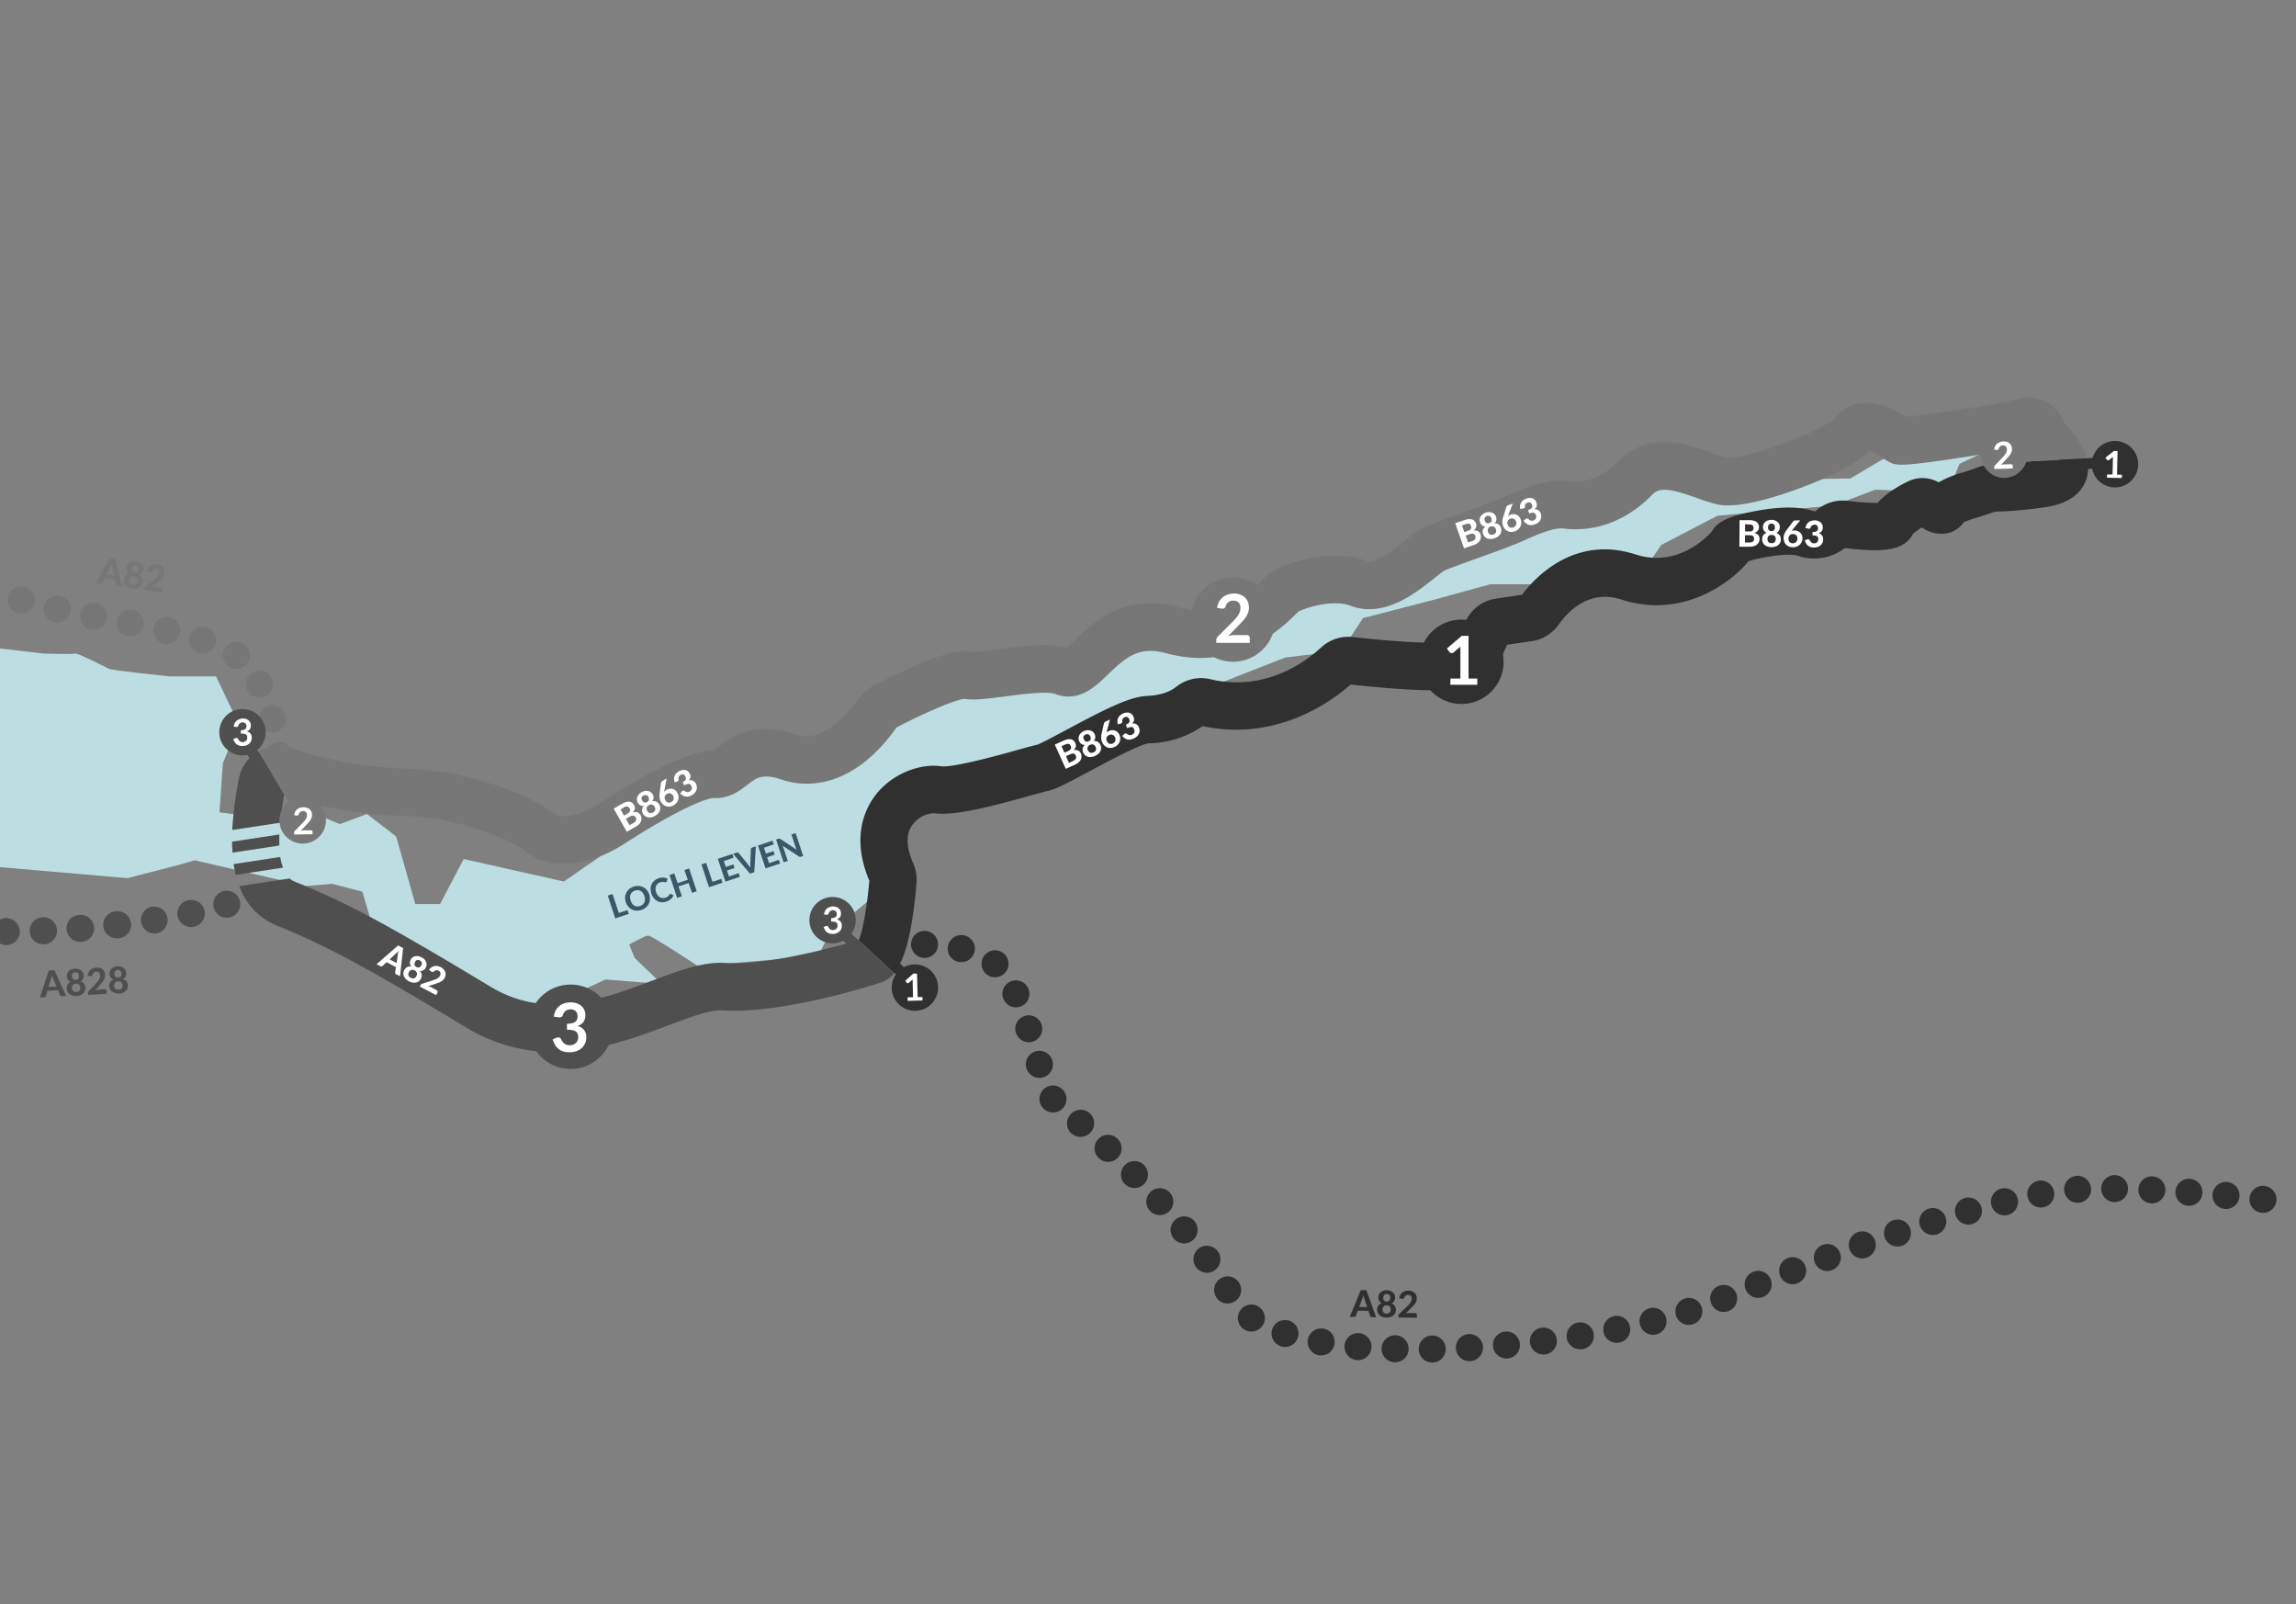 <svg xmlns="http://www.w3.org/2000/svg" viewBox="0 0 680 475"><rect x="0" y="0" width="680" height="475" fill="#808080" stroke="none"/><defs><style>.cls-1{fill:#bcdee2;}.cls-2{fill:#4f4f4f;}.cls-3{fill:#303030;}.cls-4{fill:#777;}.cls-5{fill:#fff;}.cls-6{fill:#3a5668;}.cls-7{fill:none;}</style></defs><title>route-1 copy 5</title><g id="Layer_1" data-name="Layer 1"><path class="cls-1" d="M89.17,243.69,65,240.52,66,226l4.75-11.51L64,200.27H50.25s-17-1.75-18-2.25-9.25-4.75-10-4.5-9.25,0-9.25,0L0,192v64.74L37.75,260l15.5-4,8.5-2.5,7,2.5Z"/><path class="cls-1" d="M57.68,254.72,93.33,241l7.34,3,8-3,8.66,6.67,5.67,20h7.33l7-13.33L167,261l34-23.52,33-13.41L277.15,202l45.49-7,43.85-9.62,35.84-12.77L460,154.36l32.33-14.67L524.67,142l23.33-.33L561,134l33.33-3.33-14,6.67L577,145.69,555.33,145,543,149.69l-34.33,3L492,161.36l-5,7.33L457.33,173h-16l-17,4.67L403.67,183l-6.34,9.67-16.66,2L361,202.36l-96.94,38.5L258,266l-12.33,10.34L242.33,283l-35.66,3S193,277,192,277s-5.67,2.67-5.67,2.67l1.67,4,8,7.67L179.33,290,160,299l-47.74-18.13L107.33,264l-9-2.33-7.66.67Z"/><path class="cls-2" d="M214.79,285.11c-6.5-.43-13.54,2.21-21.7,5.27-14.67,5.51-31.28,11.74-47.89,1.72-30.48-18.4-42.9-25.06-57.77-31a5.27,5.27,0,0,1-1.65-1l-14.9,2.26a19.62,19.62,0,0,0,11.35,11.79c14,5.62,26,12.06,55.74,30a49.69,49.69,0,0,0,26.24,7.35c12.62,0,24.27-4.36,33.79-7.94,6.37-2.39,12.38-4.65,15.88-4.41,18.4,1.2,46.51-8.08,46.79-8.18a8.59,8.59,0,0,0,4.13-2.76l-10.63-9.86C245.86,280.85,226.63,285.89,214.79,285.11Z"/><path class="cls-3" d="M270.47,255.63c-2.16-4.94-2.21-8.82-.15-11.54a8.48,8.48,0,0,1,6.24-3.32c6.07.89,17.1-2,28.83-5.27,2.05-.57,4.16-1.16,4.82-1.29,2.38-.48,5.48-2.11,12.28-5.76,4.84-2.59,14.87-8,17.7-8.37a28.82,28.82,0,0,0,16-5.1c21.94,4.72,38.32-7.42,43.84-12.31,32.43,3.57,36.45.66,38.62-.9,3.14-2.27,5.72-5.92,7.68-10.87l7.3-1.06a12,12,0,0,0,8-4.91c2.89-4.08,9.14-10.47,18.52-7.43a33.78,33.78,0,0,0,10.44,1.69c13.28,0,23.34-8.18,27.25-13,3.32-1.15,11.72-2.56,14.58-1.64a14.86,14.86,0,0,0,13.95-2.29c9.68,1.12,17.3,1.39,20.12-4.1a15.5,15.5,0,0,1,2.71-2,9.86,9.86,0,0,0,7.64,1.7,8.2,8.2,0,0,0,4.82-3.27,36,36,0,0,1,4-1.39c1.13-.34,2.41-.74,3.73-1.2l1.48-.51h.29a121.72,121.72,0,0,0,13.26-1.14c2.63-.32,10.65-1.29,13.28-7.91a10.52,10.52,0,0,0,.32-6.71l-15.43.74a113.46,113.46,0,0,1-11.73,1,15.42,15.42,0,0,0-6.1,1.29c-1.08.38-2.17.72-3.23,1.05a32.61,32.61,0,0,0-7.4,3,9.64,9.64,0,0,0-8.16-.65c-.07,0-6.2,2.57-9.94,6.75a71.75,71.75,0,0,1-8.9-.63,11.93,11.93,0,0,0-9.29,2.93c-.17.15-.34.29-1.13,0-4.89-1.56-11.5-.88-16.19,0C510,153,508,155.56,507.05,157.26c-1,1.22-9.9,11-22.56,6.92-18.16-5.88-29.87,6.79-33.73,11.93l-7.64,1.11a11.88,11.88,0,0,0-9.48,7.75A15.9,15.9,0,0,1,430.9,190c-2.82.54-12.58.59-30.26-1.39a11.86,11.86,0,0,0-9.37,3.1c-4.43,4.1-16.51,13.24-32.79,9.39a11.79,11.79,0,0,0-10,2.16c-.91.7-3.32,2.57-8.92,2.8-5,.2-12.65,4.1-23.67,10-3.12,1.67-7.35,3.94-8.65,4.42-1.12.24-2.75.69-5.62,1.49-4.79,1.35-19.38,5.43-23,4.9-5.7-.85-14.2,1.85-19.4,8.64-3,3.94-7.2,12.42-1.75,25.26-.82,9.25-2.12,15-3,17.37l-.3.09,10.63,9.86c2.74-3.25,5.25-10.25,6.65-26.66A12.11,12.11,0,0,0,270.47,255.63Z"/><path class="cls-4" d="M612.32,126.18c-.43-.52-1-1.19-1.28-1.59a10.52,10.52,0,0,0-5.77-6,12.53,12.53,0,0,0-9.39,0c-3.9,1-25,4.28-31.26,4.82-11.41-7.22-18-3.71-21.41.51-3.64,3.86-26.36,12.18-31.7,11.64-1.11-.26-2.68-.83-4.35-1.43-7.08-2.54-18.94-6.81-27.86,2.41-6.08,6.29-12,6.25-14.27,5.94-6.46-.89-13.06,1.76-19.82,4.8-2.75,1.23-8.29,3.22-13.17,5-4.3,1.54-8,2.87-10,3.75a28.9,28.9,0,0,0-6,4.12c-2.61,2.07-8.72,6.93-11.15,6-11.09-4.24-25.57.88-29.31,4a17.66,17.66,0,0,0-1.5,1.44c-5.41,5.52-13.16,11.44-25.19,8.18-16-4.33-25.05,4.46-30.47,9.72-.78.76-1.77,1.71-2.49,2.31-5.65-1.51-13-.53-20.07.41a59,59,0,0,1-8.09.78c-2.1-.42-7-1.4-29.15,10.07a11.91,11.91,0,0,0-4.28,3.76c-1,1.4-9.72,13.57-18,10.75-13.11-4.47-19.92.8-23.58,3.64-.41.31-.94.72-1.29,1-3,0-11,.81-34.19,15.81-6.51,4.21-11.2,3.81-12.63,3.27-5-4.38-23.56-13.07-44.35-13.72-18.6-.58-31.66-5.27-33.08-5.8a12,12,0,0,0-1.88-.53l-.52-.1h0a11.85,11.85,0,0,0-8.25,1.41l7.78,13.05a129.15,129.15,0,0,0,35.51,6c18.57.58,33.06,8.42,35.28,10,4.42,4.52,16.3,6.93,29.74-1.76,15.35-9.93,24.25-13.55,26.45-13.56,4.6.26,7.72-2.14,10-3.9,2.81-2.18,4.52-3.5,10.49-1.46,4.32,1.47,19.44,4.66,33.73-15.57,10.07-5.19,17.67-8.17,20-8.44,2.93.47,6.61,0,12.2-.72,4.62-.62,12.35-1.64,14.86-.69,6.84,2.61,11.9-2.28,15.58-5.85,5.48-5.3,9.36-8.36,17.08-6.27,14.26,3.87,27.33-.13,38.85-11.9l.37-.37c2.34-1.29,10.49-3.68,15.44-1.78,9.9,3.79,19.27-3.67,24.87-8.13,1.05-.83,2.47-2,3-2.28,1.61-.7,5.39-2.05,9-3.36,5.37-1.93,10.93-3.92,14.18-5.38,3.43-1.54,9.15-4.12,12.18-3.7,4.38.6,15.7.81,26.23-10.07,2.26-2.33,5.85-1.56,13.06,1a51.75,51.75,0,0,0,6.14,1.93c5.82,1.3,16.27-1.8,24-4.63,6.06-2.21,16.63-6.55,21-11.25a16.89,16.89,0,0,1,4.13,2.23,15.32,15.32,0,0,0,1.77,1.08c2.14,1.07,3,1.52,22.07-1.4,10.67-1.64,15.42-2.55,17.69-3.1a34.21,34.21,0,0,0,2.35,3c.27.34.65.79,1,1.28l15.43-.74C617,131.83,614.25,128.5,612.32,126.18Z"/><path class="cls-5" d="M118.47,289.06l-1.12-.58a.53.53,0,0,1-.26-.25.59.59,0,0,1-.06-.32l.23-1.58-2.78-1.45L113.31,286a.56.56,0,0,1-.28.13.47.47,0,0,1-.36-.06l-1.13-.59,6.37-5.55,1.48.77Zm-1-3.91.36-2.54c0-.13,0-.29.06-.46s.07-.37.12-.57a5.52,5.52,0,0,1-.41.42c-.13.13-.24.24-.35.33l-1.86,1.73Z"/><path class="cls-5" d="M124.31,287.49a1.9,1.9,0,0,1,.59,1.11,2,2,0,0,1-.24,1.18,2.31,2.31,0,0,1-.62.75,2.16,2.16,0,0,1-.84.39,2.54,2.54,0,0,1-1,0,3.38,3.38,0,0,1-1.08-.37,3.58,3.58,0,0,1-.92-.67,2.55,2.55,0,0,1-.56-.82,2,2,0,0,1-.16-.9,2.18,2.18,0,0,1,.26-.94,2.07,2.07,0,0,1,.82-.88,2,2,0,0,1,1.26-.15,1.72,1.72,0,0,1-.42-1,1.89,1.89,0,0,1,.24-1.06,1.87,1.87,0,0,1,.55-.66,2.18,2.18,0,0,1,.77-.36,2.81,2.81,0,0,1,.92,0,3.19,3.19,0,0,1,1,.33,3,3,0,0,1,.82.61,2.53,2.53,0,0,1,.49.76,2,2,0,0,1,.15.84,1.92,1.92,0,0,1-.23.83,1.88,1.88,0,0,1-.72.8A1.83,1.83,0,0,1,124.31,287.49Zm-2.65,2a1.27,1.27,0,0,0,.52.17,1.15,1.15,0,0,0,.46,0,1.25,1.25,0,0,0,.38-.23,1.62,1.62,0,0,0,.28-.39,1.29,1.29,0,0,0,.16-1,1.24,1.24,0,0,0-.67-.71,1.21,1.21,0,0,0-1-.14,1.28,1.28,0,0,0-.69.67,1.33,1.33,0,0,0-.15.45.93.93,0,0,0,0,.44,1.13,1.13,0,0,0,.22.4A1.37,1.37,0,0,0,121.66,289.53Zm2.68-5.13a1.08,1.08,0,0,0-.46-.15.84.84,0,0,0-.39.06.75.75,0,0,0-.32.21,1.08,1.08,0,0,0-.24.32,2.05,2.05,0,0,0-.16.41,1.08,1.08,0,0,0,0,.4.91.91,0,0,0,.16.38,1.29,1.29,0,0,0,.41.33,1.15,1.15,0,0,0,.5.14.76.76,0,0,0,.4-.08,1,1,0,0,0,.32-.25,1.78,1.78,0,0,0,.25-.36,1.71,1.71,0,0,0,.13-.38.86.86,0,0,0-.2-.74A1.06,1.06,0,0,0,124.34,284.4Z"/><path class="cls-5" d="M129.31,293.17a.55.55,0,0,1,.27.3.47.47,0,0,1,0,.38l-.41.78-4.84-2.53.23-.43a1,1,0,0,1,.19-.24.92.92,0,0,1,.32-.18l3.15-1a5.59,5.59,0,0,0,.73-.27,3.6,3.6,0,0,0,.59-.29,2.78,2.78,0,0,0,.45-.37,2.21,2.21,0,0,0,.33-.47,1,1,0,0,0-.42-1.44,1.51,1.51,0,0,0-.38-.12,1.15,1.15,0,0,0-.37,0,1,1,0,0,0-.34.11.94.94,0,0,0-.28.21.63.63,0,0,1-.4.2.79.79,0,0,1-.44-.18l-.63-.49a3,3,0,0,1,.75-.75,2.44,2.44,0,0,1,.87-.36,2.37,2.37,0,0,1,.92,0,3,3,0,0,1,.95.33,2.9,2.9,0,0,1,.82.62,2.45,2.45,0,0,1,.49.77,1.91,1.91,0,0,1,.11.86,2.13,2.13,0,0,1-.27.9,2.34,2.34,0,0,1-.48.66,3.61,3.61,0,0,1-.62.47,5.16,5.16,0,0,1-.75.34l-.82.29-2.27.74a4.26,4.26,0,0,1,.54.14,3.69,3.69,0,0,1,.48.19Z"/><path class="cls-5" d="M184.2,238a5.41,5.41,0,0,1,1.26-.54,2.53,2.53,0,0,1,1-.08,1.6,1.6,0,0,1,.78.32,2.37,2.37,0,0,1,.57.68,1.78,1.78,0,0,1,.19.5,1.57,1.57,0,0,1-.16,1.08,2.69,2.69,0,0,1-.38.57,2.18,2.18,0,0,1,1.33,0,1.61,1.61,0,0,1,.89.77,2.36,2.36,0,0,1,.29.91,2.08,2.08,0,0,1-.13.92,2.5,2.5,0,0,1-.55.87,3.82,3.82,0,0,1-1,.77l-2.66,1.5-3.87-6.86Zm-.4,1.65,1,1.85.93-.52a3.75,3.75,0,0,0,.51-.35,1.24,1.24,0,0,0,.29-.38.76.76,0,0,0,.08-.42,1,1,0,0,0-.16-.47,1.32,1.32,0,0,0-.31-.4.73.73,0,0,0-.38-.17,1,1,0,0,0-.44,0,2.37,2.37,0,0,0-.55.25Zm3.86,4a1.88,1.88,0,0,0,.51-.4,1,1,0,0,0,.23-.42.85.85,0,0,0,0-.42,1.24,1.24,0,0,0-.16-.4.89.89,0,0,0-.27-.33.68.68,0,0,0-.35-.17,1,1,0,0,0-.46,0,2.39,2.39,0,0,0-.58.24l-1.2.69,1.06,1.87Z"/><path class="cls-5" d="M193.14,237.24a1.94,1.94,0,0,1,1.26.12,2,2,0,0,1,.85.84,2.23,2.23,0,0,1,.29.93,2,2,0,0,1-.13.91,2.53,2.53,0,0,1-.53.84,3.6,3.6,0,0,1-.9.7,3.68,3.68,0,0,1-1.06.41,2.61,2.61,0,0,1-1,0,2.1,2.1,0,0,1-.85-.35,2.32,2.32,0,0,1-.64-.74,1.94,1.94,0,0,1-.28-1.16,1.9,1.9,0,0,1,.55-1.14,1.82,1.82,0,0,1-1.06-.18,2,2,0,0,1-.76-.78,2,2,0,0,1-.25-.83,2,2,0,0,1,.12-.84,2.66,2.66,0,0,1,.47-.78,3,3,0,0,1,.8-.64,2.87,2.87,0,0,1,1-.35,2.32,2.32,0,0,1,.91,0,1.81,1.81,0,0,1,.78.33,1.88,1.88,0,0,1,.58.64,2,2,0,0,1,.28,1.05A1.85,1.85,0,0,1,193.14,237.24Zm-2.58-1.7a1.27,1.27,0,0,0-.37.3,1.12,1.12,0,0,0-.17.37,1,1,0,0,0,0,.38,1,1,0,0,0,.14.37,2.31,2.31,0,0,0,.25.36,1.27,1.27,0,0,0,.33.24,1.1,1.1,0,0,0,.41.07,1.2,1.2,0,0,0,.49-.17,1.26,1.26,0,0,0,.4-.34,1,1,0,0,0,.15-.38,1.17,1.17,0,0,0,0-.41,1.72,1.72,0,0,0-.17-.4,1.5,1.5,0,0,0-.24-.31.94.94,0,0,0-.33-.2.87.87,0,0,0-.4,0A1.21,1.21,0,0,0,190.56,235.54Zm2.86,5a1.33,1.33,0,0,0,.42-.34,1.23,1.23,0,0,0,.21-.41,1.09,1.09,0,0,0,0-.44,1.35,1.35,0,0,0-.17-.46,1.25,1.25,0,0,0-.71-.64,1.18,1.18,0,0,0-1,.18,1.22,1.22,0,0,0-.65.73,1.29,1.29,0,0,0,.19.94,1.4,1.4,0,0,0,.3.38,1.11,1.11,0,0,0,.38.22,1.17,1.17,0,0,0,.46,0A1.5,1.5,0,0,0,193.42,240.58Z"/><path class="cls-5" d="M196.75,234.11l-.06.37a2,2,0,0,1,.32-.34,2.25,2.25,0,0,1,.42-.3,2.68,2.68,0,0,1,.82-.29,2.07,2.07,0,0,1,.86,0,2.11,2.11,0,0,1,.82.38,2.4,2.4,0,0,1,.68.81,2.58,2.58,0,0,1,.34,1,2.68,2.68,0,0,1-.08,1,2.6,2.6,0,0,1-.5.94,2.78,2.78,0,0,1-.9.75,2.94,2.94,0,0,1-1.1.4,2.57,2.57,0,0,1-1-.08,2.45,2.45,0,0,1-.91-.49,3.35,3.35,0,0,1-.72-.89,3.22,3.22,0,0,1-.37-1.12,4.62,4.62,0,0,1,0-1.39l.38-3a.91.91,0,0,1,.16-.37,1.08,1.08,0,0,1,.37-.33l1.16-.66Zm2.11,3.33a1.48,1.48,0,0,0,.42-.36,1.17,1.17,0,0,0,.23-.46,1.25,1.25,0,0,0,0-.51,1.49,1.49,0,0,0-.17-.53,1.86,1.86,0,0,0-.37-.45,1.4,1.4,0,0,0-.45-.24,1.24,1.24,0,0,0-.51,0,1.7,1.7,0,0,0-.53.19,1.36,1.36,0,0,0-.4.35,1.11,1.11,0,0,0-.22.45,1.2,1.2,0,0,0,0,.5,1.61,1.61,0,0,0,.19.53,1.56,1.56,0,0,0,.34.44,1.13,1.13,0,0,0,.43.26,1,1,0,0,0,.49,0A1.4,1.4,0,0,0,198.86,237.44Z"/><path class="cls-5" d="M199.84,231.67a3.11,3.11,0,0,1-.21-1,2.51,2.51,0,0,1,.16-.92,2.8,2.8,0,0,1,.5-.78,3.46,3.46,0,0,1,.79-.61,3,3,0,0,1,1-.36,2.3,2.3,0,0,1,.87,0,1.94,1.94,0,0,1,.73.33,1.74,1.74,0,0,1,.53.61,2.23,2.23,0,0,1,.26.61,1.48,1.48,0,0,1,0,.55,1.52,1.52,0,0,1-.15.5,3.29,3.29,0,0,1-.33.46,1.78,1.78,0,0,1,2.07.91,2.46,2.46,0,0,1,.32,1,2.06,2.06,0,0,1-.14,1,2.43,2.43,0,0,1-.53.84,3.12,3.12,0,0,1-.83.64,3.62,3.62,0,0,1-.94.39,2.34,2.34,0,0,1-.87,0,2.37,2.37,0,0,1-.82-.29,5.06,5.06,0,0,1-.82-.59l.45-.57a.77.77,0,0,1,.39-.29.46.46,0,0,1,.4.05,2.56,2.56,0,0,0,.39.22,1.71,1.71,0,0,0,.38.13,1.34,1.34,0,0,0,.4,0,1.21,1.21,0,0,0,.42-.16,1.29,1.29,0,0,0,.43-.36,1.19,1.19,0,0,0,.21-.42,1.32,1.32,0,0,0,0-.44,1.18,1.18,0,0,0-.14-.4,2.25,2.25,0,0,0-.28-.41.68.68,0,0,0-.38-.21,1.17,1.17,0,0,0-.57.05,3.91,3.91,0,0,0-.86.38l-.52-.91a3.34,3.34,0,0,0,.66-.47,1.19,1.19,0,0,0,.32-.44.72.72,0,0,0,0-.43,1.26,1.26,0,0,0-.16-.43,1.05,1.05,0,0,0-.62-.55,1,1,0,0,0-.8.14,1.1,1.1,0,0,0-.31.25,1,1,0,0,0-.2.31,1,1,0,0,0-.09.34.82.82,0,0,0,0,.35.69.69,0,0,1,0,.45.88.88,0,0,1-.39.27Z"/><path class="cls-6" d="M185.84,269.45l.38,1.13-4,1.34L180,265.16l1.4-.47,1.87,5.62Z"/><path class="cls-6" d="M192.28,264.82a3.88,3.88,0,0,1,.2,1.45,3.31,3.31,0,0,1-.34,1.33,3.4,3.4,0,0,1-.85,1.09,3.8,3.8,0,0,1-1.33.73,4,4,0,0,1-1.5.21,3.38,3.38,0,0,1-1.34-.36,3.5,3.5,0,0,1-1.07-.86,4,4,0,0,1-.7-1.29,4.17,4.17,0,0,1-.21-1.46,3.27,3.27,0,0,1,.35-1.32,3.4,3.4,0,0,1,.85-1.09,4,4,0,0,1,1.33-.74,3.8,3.8,0,0,1,1.5-.2,3.33,3.33,0,0,1,1.34.36,3.49,3.49,0,0,1,1.06.86A4,4,0,0,1,192.28,264.82Zm-1.43.47a3.17,3.17,0,0,0-.46-.9,2.22,2.22,0,0,0-.64-.59,1.78,1.78,0,0,0-.79-.24,2.26,2.26,0,0,0-.9.13,2.13,2.13,0,0,0-.8.44,1.84,1.84,0,0,0-.49.66,2.15,2.15,0,0,0-.17.85,3.07,3.07,0,0,0,.18,1,3.11,3.11,0,0,0,.46.91,2,2,0,0,0,.64.58,1.78,1.78,0,0,0,.79.24,2.26,2.26,0,0,0,.9-.13,2.35,2.35,0,0,0,.8-.43,1.9,1.9,0,0,0,.49-.67,2.06,2.06,0,0,0,.16-.84A3.45,3.45,0,0,0,190.85,265.29Z"/><path class="cls-6" d="M198.47,264.67a.26.26,0,0,1,.23,0l.75.4a2.73,2.73,0,0,1-.76,1.13,4.09,4.09,0,0,1-2.8.95,3.14,3.14,0,0,1-1.27-.38,3.28,3.28,0,0,1-1-.88,4.48,4.48,0,0,1-.69-1.3,4,4,0,0,1-.2-1,3.25,3.25,0,0,1,0-.94,3.19,3.19,0,0,1,.27-.86,3.11,3.11,0,0,1,.5-.74,3.45,3.45,0,0,1,.7-.61,4.14,4.14,0,0,1,.9-.42,4,4,0,0,1,.73-.17,3.13,3.13,0,0,1,.68,0,2.59,2.59,0,0,1,.63.1,4.63,4.63,0,0,1,.56.21l-.26.8a.51.51,0,0,1-.07.15.32.32,0,0,1-.16.1.36.36,0,0,1-.25,0l-.34-.09a2.21,2.21,0,0,0-.48,0,2.65,2.65,0,0,0-.65.13,2.09,2.09,0,0,0-.73.42,1.72,1.72,0,0,0-.46.64,2.11,2.11,0,0,0-.16.85,3.22,3.22,0,0,0,.18,1,3,3,0,0,0,.48.92,2.08,2.08,0,0,0,.65.58,1.78,1.78,0,0,0,.76.24,2,2,0,0,0,.81-.09c.16-.06.3-.11.42-.17a2.63,2.63,0,0,0,.33-.2,1.6,1.6,0,0,0,.27-.25,3,3,0,0,0,.22-.32.39.39,0,0,1,.08-.1A.19.19,0,0,1,198.47,264.67Z"/><path class="cls-6" d="M204.11,257.14l2.24,6.76-1.4.46-1-2.91-3,1,1,2.91-1.41.47-2.24-6.76,1.4-.47,1,2.87,3-1-1-2.87Z"/><path class="cls-6" d="M213.62,260.22l.37,1.14-4,1.33-2.24-6.76,1.39-.46,1.87,5.62Z"/><path class="cls-6" d="M214.37,254.94l.58,1.74,2.25-.75.35,1.06-2.25.75.59,1.77,2.9-1,.36,1.1-4.3,1.42-2.25-6.75,4.3-1.43.37,1.09Z"/><path class="cls-6" d="M223.86,250.57l-.47,7.67-1.27.42-5-5.86,1.12-.37a.47.47,0,0,1,.33,0,.54.54,0,0,1,.24.16l2.76,3.41.32.42.33.49c0-.2,0-.39,0-.58s0-.37,0-.53l.16-4.38a.64.64,0,0,1,.1-.27.47.47,0,0,1,.26-.19Z"/><path class="cls-6" d="M226.26,251l.58,1.74,2.25-.75.35,1.06-2.25.75.59,1.78,2.89-1,.37,1.1-4.31,1.43-2.24-6.76,4.3-1.43.37,1.09Z"/><path class="cls-6" d="M235.63,246.67l2.24,6.76-.72.24a.61.61,0,0,1-.29,0,.58.58,0,0,1-.28-.11l-4.79-3.16.12.31c0,.1.08.2.11.29l1.3,3.91-1.24.41-2.24-6.76.73-.24.15,0a.28.28,0,0,1,.13,0l.12,0,.14.08,4.82,3.18-.14-.33c0-.11-.08-.22-.11-.32l-1.29-3.86Z"/><path class="cls-5" d="M433.68,154a5.61,5.61,0,0,1,1.33-.3,2.67,2.67,0,0,1,1,.1,1.62,1.62,0,0,1,.7.46,2.16,2.16,0,0,1,.44.77,2,2,0,0,1,.1.52,1.63,1.63,0,0,1-.08.53,2.1,2.1,0,0,1-.27.51,2.52,2.52,0,0,1-.49.49,2.28,2.28,0,0,1,1.33.2,1.57,1.57,0,0,1,.72.93,2.16,2.16,0,0,1,.12.94,1.91,1.91,0,0,1-.29.88,2.58,2.58,0,0,1-.69.76,4.06,4.06,0,0,1-1.12.57l-2.88,1L431,154.93Zm-.7,1.55.7,2,1-.35a2.34,2.34,0,0,0,.55-.25,1,1,0,0,0,.36-.32.79.79,0,0,0,.16-.39,1.31,1.31,0,0,0-.07-.5,1.89,1.89,0,0,0-.24-.45.76.76,0,0,0-.34-.23,1.05,1.05,0,0,0-.44,0,3,3,0,0,0-.58.14Zm3.08,4.64a1.75,1.75,0,0,0,.58-.3,1.29,1.29,0,0,0,.3-.37,1,1,0,0,0,.08-.41,2.07,2.07,0,0,0-.08-.42,1.17,1.17,0,0,0-.21-.38.75.75,0,0,0-.32-.23A1.07,1.07,0,0,0,436,158a2.29,2.29,0,0,0-.61.14l-1.31.45.7,2Z"/><path class="cls-5" d="M442.6,154.94a1.81,1.81,0,0,1,1.9,1.32,2.06,2.06,0,0,1,.12,1,2.13,2.13,0,0,1-.29.88,2.71,2.71,0,0,1-.68.72,3.84,3.84,0,0,1-2.13.74,2.76,2.76,0,0,1-1-.16,2.08,2.08,0,0,1-.77-.51,2.1,2.1,0,0,1-.5-.83,2,2,0,0,1-.07-1.2,2,2,0,0,1,.75-1,1.84,1.84,0,0,1-1-.37,2.11,2.11,0,0,1-.7-1.76,1.94,1.94,0,0,1,.27-.81,2.43,2.43,0,0,1,.61-.68,3,3,0,0,1,.9-.48,3,3,0,0,1,1-.18,2.37,2.37,0,0,1,.9.17,1.92,1.92,0,0,1,1.16,1.2,1.93,1.93,0,0,1,.08,1.08A1.74,1.74,0,0,1,442.6,154.94Zm-2.22-2.15a1.06,1.06,0,0,0-.42.24,1,1,0,0,0-.24.32,1,1,0,0,0-.06.38,1.07,1.07,0,0,0,.07.39,1.84,1.84,0,0,0,.19.4.86.86,0,0,0,.28.29.73.73,0,0,0,.38.14,1.12,1.12,0,0,0,.52-.07,1.21,1.21,0,0,0,.45-.26.87.87,0,0,0,.22-.35.9.9,0,0,0,0-.4,1.57,1.57,0,0,0-.09-.43,1.08,1.08,0,0,0-.19-.35.87.87,0,0,0-.28-.26.94.94,0,0,0-.38-.11A1.19,1.19,0,0,0,440.38,152.79Zm1.89,5.48a1.57,1.57,0,0,0,.48-.26,1.17,1.17,0,0,0,.28-.36,1.08,1.08,0,0,0,.09-.44,1.6,1.6,0,0,0-.08-.47,1.3,1.3,0,0,0-.59-.76,1.23,1.23,0,0,0-1.73,1.56,1.4,1.4,0,0,0,.22.42,1.17,1.17,0,0,0,.34.29,1.07,1.07,0,0,0,.45.11A1.39,1.39,0,0,0,442.27,158.27Z"/><path class="cls-5" d="M446.72,152.52l-.13.35a1.78,1.78,0,0,1,.38-.28,3.45,3.45,0,0,1,.47-.22,2.72,2.72,0,0,1,.86-.14,2.22,2.22,0,0,1,.84.18,2.17,2.17,0,0,1,.74.52,2.55,2.55,0,0,1,.52.92,2.68,2.68,0,0,1,.15,1.05,2.44,2.44,0,0,1-.27,1,2.57,2.57,0,0,1-.65.83,3,3,0,0,1-1,.58,3.07,3.07,0,0,1-1.16.18,2.29,2.29,0,0,1-1-.26,2.5,2.5,0,0,1-.81-.65,3.37,3.37,0,0,1-.71-2.17,5.22,5.22,0,0,1,.26-1.37l.92-2.92a.89.89,0,0,1,.23-.34,1.09,1.09,0,0,1,.42-.25l1.26-.44Zm1.47,3.65a1.64,1.64,0,0,0,.48-.28,1.24,1.24,0,0,0,.31-.41,1.6,1.6,0,0,0,.13-.5,1.45,1.45,0,0,0-.08-.54,1.77,1.77,0,0,0-.28-.51,1.2,1.2,0,0,0-.4-.32,1.41,1.41,0,0,0-.5-.12,1.56,1.56,0,0,0-.55.1,1.43,1.43,0,0,0-.47.26,1.41,1.41,0,0,0-.29.4,1.22,1.22,0,0,0-.11.5,1.35,1.35,0,0,0,.09.55,1.58,1.58,0,0,0,.26.5,1.16,1.16,0,0,0,.37.33,1.06,1.06,0,0,0,.47.13A1.53,1.53,0,0,0,448.19,156.17Z"/><path class="cls-5" d="M450.2,150.67a3.17,3.17,0,0,1,0-1.06,2.43,2.43,0,0,1,1-1.55,3.56,3.56,0,0,1,.89-.46,2.89,2.89,0,0,1,1-.17,2.35,2.35,0,0,1,.86.16,2,2,0,0,1,.66.46,1.92,1.92,0,0,1,.41.69,2.18,2.18,0,0,1,.14.65,1.42,1.42,0,0,1-.05.55,1.58,1.58,0,0,1-.25.46,2.23,2.23,0,0,1-.41.4,1.76,1.76,0,0,1,1.87,1.27,2.27,2.27,0,0,1,.14,1.07,2.33,2.33,0,0,1-.31.92,2.61,2.61,0,0,1-.68.73,3.72,3.72,0,0,1-.93.48,4.07,4.07,0,0,1-1,.21,2.42,2.42,0,0,1-.86-.12,2.36,2.36,0,0,1-.75-.43,4.91,4.91,0,0,1-.7-.73l.54-.48a.85.85,0,0,1,.44-.21.43.43,0,0,1,.38.12,3.84,3.84,0,0,0,.34.28,1.62,1.62,0,0,0,.36.2,1,1,0,0,0,.39.07,1.16,1.16,0,0,0,.44-.07,1.37,1.37,0,0,0,.49-.28,1.24,1.24,0,0,0,.28-.38,1.12,1.12,0,0,0,.1-.43,1.42,1.42,0,0,0-.06-.42,2.35,2.35,0,0,0-.21-.45.69.69,0,0,0-.33-.28,1.25,1.25,0,0,0-.57-.06,4.46,4.46,0,0,0-.91.23l-.35-1a3,3,0,0,0,.74-.34,1.27,1.27,0,0,0,.39-.37.79.79,0,0,0,.12-.42,1.53,1.53,0,0,0-.08-.45,1.05,1.05,0,0,0-.51-.65,1,1,0,0,0-.81,0,1.23,1.23,0,0,0-.36.19,1.27,1.27,0,0,0-.25.27.94.94,0,0,0-.15.32,1,1,0,0,0,0,.35.71.71,0,0,1-.13.43.82.82,0,0,1-.44.19Z"/><path class="cls-5" d="M314.93,219.32a5.05,5.05,0,0,1,1.29-.42,2.43,2.43,0,0,1,1,0,1.64,1.64,0,0,1,.75.39,2.32,2.32,0,0,1,.51.73,1.75,1.75,0,0,1,.14.51,1.53,1.53,0,0,1,0,.52,1.76,1.76,0,0,1-.22.54,2.63,2.63,0,0,1-.44.53,2.21,2.21,0,0,1,1.33.08,1.53,1.53,0,0,1,.81.86,2.17,2.17,0,0,1,.21.92,2.09,2.09,0,0,1-.21.91,2.62,2.62,0,0,1-.62.82,3.93,3.93,0,0,1-1.06.67l-2.78,1.26-3.24-7.18Zm-.56,1.61.88,1.93,1-.44a2.38,2.38,0,0,0,.53-.3,1,1,0,0,0,.33-.35.73.73,0,0,0,.12-.41,1.13,1.13,0,0,0-.12-.48,1.59,1.59,0,0,0-.27-.43.81.81,0,0,0-.36-.2,1.13,1.13,0,0,0-.45,0,2.73,2.73,0,0,0-.56.2Zm3.49,4.33a1.68,1.68,0,0,0,.55-.35,1,1,0,0,0,.26-.39.87.87,0,0,0,.05-.42,1.48,1.48,0,0,0-.12-.41,1.61,1.61,0,0,0-.24-.36.9.9,0,0,0-.34-.2,1.15,1.15,0,0,0-.46,0,2.16,2.16,0,0,0-.59.2l-1.27.56.89,2Z"/><path class="cls-5" d="M323.89,219.41a2,2,0,0,1,1.25.23,2.09,2.09,0,0,1,.77.92,2.33,2.33,0,0,1,.21.95,2.13,2.13,0,0,1-.22.9,2.72,2.72,0,0,1-.6.78,3.87,3.87,0,0,1-1,.62,3.74,3.74,0,0,1-1.1.31,2.68,2.68,0,0,1-1-.06,2.18,2.18,0,0,1-1.39-1.23,2.08,2.08,0,0,1-.18-1.18,2,2,0,0,1,.66-1.08,1.75,1.75,0,0,1-1-.29,1.85,1.85,0,0,1-.68-.84,1.82,1.82,0,0,1-.18-.84,2,2,0,0,1,.19-.83,2.7,2.7,0,0,1,.54-.74,3.12,3.12,0,0,1,.86-.56,3.07,3.07,0,0,1,1-.27,2.46,2.46,0,0,1,.91.09,2,2,0,0,1,.75.4,1.91,1.91,0,0,1,.52.69,2.06,2.06,0,0,1,.18,1.07A1.83,1.83,0,0,1,323.89,219.41Zm-2.41-1.93a1.4,1.4,0,0,0-.4.27,1.13,1.13,0,0,0-.2.35.81.81,0,0,0,0,.38,1.43,1.43,0,0,0,.11.39,1.72,1.72,0,0,0,.22.37,1.14,1.14,0,0,0,.31.27.84.84,0,0,0,.39.1,1,1,0,0,0,.51-.12,1.2,1.2,0,0,0,.43-.29,1,1,0,0,0,.18-.37,1,1,0,0,0,0-.41,2.25,2.25,0,0,0-.13-.42,1.46,1.46,0,0,0-.22-.33.87.87,0,0,0-.31-.23,1,1,0,0,0-.39-.08A1.55,1.55,0,0,0,321.48,217.48Zm2.38,5.28a1.41,1.41,0,0,0,.46-.3,1,1,0,0,0,.24-.39,1.07,1.07,0,0,0,.06-.44,1.59,1.59,0,0,0-.13-.46,1.27,1.27,0,0,0-.65-.71,1.22,1.22,0,0,0-1,.09,1.18,1.18,0,0,0-.71.67,1.24,1.24,0,0,0,.09.95,1.46,1.46,0,0,0,.27.41,1.11,1.11,0,0,0,.36.25,1,1,0,0,0,.45.07A1.2,1.2,0,0,0,323.86,222.76Z"/><path class="cls-5" d="M327.78,216.62l-.11.37a2.66,2.66,0,0,1,.35-.32,3.25,3.25,0,0,1,.45-.25,2.48,2.48,0,0,1,.85-.22,2,2,0,0,1,.85.09,2.09,2.09,0,0,1,.78.46,2.46,2.46,0,0,1,.61.86,2.67,2.67,0,0,1,.07,2,2.9,2.9,0,0,1-.58.89,2.82,2.82,0,0,1-1,.66,2.91,2.91,0,0,1-1.14.29,2.53,2.53,0,0,1-1-.16,2.67,2.67,0,0,1-.86-.58,3.44,3.44,0,0,1-.64-.95,3.52,3.52,0,0,1-.27-1.15,5.26,5.26,0,0,1,.13-1.38l.66-3a.94.94,0,0,1,.19-.35,1,1,0,0,1,.4-.29l1.21-.55Zm1.79,3.51a1.36,1.36,0,0,0,.45-.32,1.19,1.19,0,0,0,.27-.44,1.24,1.24,0,0,0,.08-.51,1.32,1.32,0,0,0-.12-.54,1.7,1.7,0,0,0-.33-.48,1.17,1.17,0,0,0-.93-.35,1.56,1.56,0,0,0-.54.15,1.29,1.29,0,0,0-.44.31,1,1,0,0,0-.26.42,1.41,1.41,0,0,0-.07.5,1.56,1.56,0,0,0,.15.54,1.63,1.63,0,0,0,.3.48,1.11,1.11,0,0,0,.4.29,1,1,0,0,0,.48.09A1.59,1.59,0,0,0,329.57,220.13Z"/><path class="cls-5" d="M331.07,214.47a3.29,3.29,0,0,1-.12-1.05,2.51,2.51,0,0,1,.25-.91,2.63,2.63,0,0,1,.57-.73,3.24,3.24,0,0,1,.84-.53,2.72,2.72,0,0,1,1-.27,2.23,2.23,0,0,1,.87.08,2,2,0,0,1,.7.4,2,2,0,0,1,.48.65,2.6,2.6,0,0,1,.19.63,1.44,1.44,0,0,1,0,.55,1.42,1.42,0,0,1-.19.48,2.18,2.18,0,0,1-.38.44,1.78,1.78,0,0,1,2,1.09,2.48,2.48,0,0,1,.23,1.06,2.28,2.28,0,0,1-.23.94,2.47,2.47,0,0,1-.6.78,3.3,3.3,0,0,1-.89.57,3.41,3.41,0,0,1-1,.3,2.24,2.24,0,0,1-.86,0,2.09,2.09,0,0,1-.79-.36,4.12,4.12,0,0,1-.76-.66l.49-.52a.87.87,0,0,1,.42-.26.45.45,0,0,1,.39.09,4,4,0,0,0,.37.25,1.73,1.73,0,0,0,.37.16,1.07,1.07,0,0,0,.4,0,1.27,1.27,0,0,0,.43-.12,1.31,1.31,0,0,0,.46-.32,1.19,1.19,0,0,0,.24-.4,1.12,1.12,0,0,0,.06-.44,1.08,1.08,0,0,0-.1-.41,1.94,1.94,0,0,0-.24-.43.72.72,0,0,0-.36-.25,1.35,1.35,0,0,0-.57,0,3.52,3.52,0,0,0-.89.31l-.43-1a3.32,3.32,0,0,0,.7-.41,1.16,1.16,0,0,0,.35-.41.71.71,0,0,0,.08-.42,1.21,1.21,0,0,0-.12-.44,1,1,0,0,0-.57-.61,1,1,0,0,0-.8.07,1.17,1.17,0,0,0-.34.22,1.28,1.28,0,0,0-.23.29.93.93,0,0,0-.12.33,1.45,1.45,0,0,0,0,.36.6.6,0,0,1-.09.43.75.75,0,0,1-.41.24Z"/><path class="cls-5" d="M518,154a5.38,5.38,0,0,1,1.36.15,2.85,2.85,0,0,1,.91.43,1.56,1.56,0,0,1,.51.67,2.26,2.26,0,0,1,.16.88,1.82,1.82,0,0,1-.08.52,1.77,1.77,0,0,1-.25.47,1.81,1.81,0,0,1-.43.39,2.55,2.55,0,0,1-.62.3,2.22,2.22,0,0,1,1.18.63,1.65,1.65,0,0,1,.38,1.12,2.33,2.33,0,0,1-.2.92,2,2,0,0,1-.57.74,2.55,2.55,0,0,1-.91.48,4,4,0,0,1-1.25.17l-3.05,0,.07-7.87Zm.18,6.62a1.93,1.93,0,0,0,.64-.09,1,1,0,0,0,.41-.25.82.82,0,0,0,.21-.36,1.84,1.84,0,0,0,.07-.42,1.32,1.32,0,0,0-.07-.42.76.76,0,0,0-.23-.33,1.06,1.06,0,0,0-.41-.21,2.59,2.59,0,0,0-.62-.07h-1.38l0,2.15Zm-1.35-5.4,0,2.13h1.07a3.67,3.67,0,0,0,.61,0,1.35,1.35,0,0,0,.44-.18.75.75,0,0,0,.28-.33,1.19,1.19,0,0,0,.1-.49,1.5,1.5,0,0,0-.08-.5.68.68,0,0,0-.24-.33.92.92,0,0,0-.41-.19,2.49,2.49,0,0,0-.59-.06Z"/><path class="cls-5" d="M526.11,157.82a2,2,0,0,1,1,.73,2,2,0,0,1,.31,1.16,2.1,2.1,0,0,1-.77,1.68,2.71,2.71,0,0,1-.88.45,3.67,3.67,0,0,1-1.13.16,3.39,3.39,0,0,1-1.13-.18,2.59,2.59,0,0,1-.87-.47,2,2,0,0,1-.56-.73,2.32,2.32,0,0,1-.19-1,2,2,0,0,1,.33-1.15,1.91,1.91,0,0,1,1-.71,1.91,1.91,0,0,1-.83-.69,2.11,2.11,0,0,1-.07-1.89,2.12,2.12,0,0,1,.52-.67,2.39,2.39,0,0,1,.8-.44,3,3,0,0,1,1-.16,3.19,3.19,0,0,1,1,.17,2.65,2.65,0,0,1,.79.46,2.12,2.12,0,0,1,.52.67,1.88,1.88,0,0,1,.17.85,1.92,1.92,0,0,1-.28,1.05A1.74,1.74,0,0,1,526.11,157.82Zm-1.42,3a1.33,1.33,0,0,0,.54-.08,1.14,1.14,0,0,0,.38-.25,1,1,0,0,0,.23-.38,1.27,1.27,0,0,0,.08-.48,1.25,1.25,0,0,0-.29-.91,1.27,1.27,0,0,0-.92-.33,1.23,1.23,0,0,0-.93.32,1.27,1.27,0,0,0-.31.91,1.45,1.45,0,0,0,.07.47,1,1,0,0,0,.23.38,1,1,0,0,0,.38.26A1.45,1.45,0,0,0,524.69,160.85Zm0-5.79a1.13,1.13,0,0,0-.47.08,1,1,0,0,0-.33.23,1.09,1.09,0,0,0-.19.33,1.34,1.34,0,0,0-.06.4,2,2,0,0,0,0,.43,1.14,1.14,0,0,0,.17.37.86.86,0,0,0,.32.27,1.22,1.22,0,0,0,.51.1,1.13,1.13,0,0,0,.51-.1.89.89,0,0,0,.32-.25,1,1,0,0,0,.17-.37,2.1,2.1,0,0,0,0-.43,1.33,1.33,0,0,0,0-.4.88.88,0,0,0-.19-.34,1,1,0,0,0-.32-.23A1.14,1.14,0,0,0,524.73,155.06Z"/><path class="cls-5" d="M530.81,156.92l-.24.28a1.6,1.6,0,0,1,.44-.13,2.14,2.14,0,0,1,.52,0,2.45,2.45,0,0,1,.85.15,2.08,2.08,0,0,1,.74.45,2.1,2.1,0,0,1,.52.74,2.42,2.42,0,0,1,.19,1,2.56,2.56,0,0,1-.21,1,2.52,2.52,0,0,1-.58.85,2.77,2.77,0,0,1-.9.57,2.84,2.84,0,0,1-1.15.2,3,3,0,0,1-1.16-.21,2.56,2.56,0,0,1-.86-.58,2.37,2.37,0,0,1-.54-.89,3.39,3.39,0,0,1-.18-1.13,3.18,3.18,0,0,1,.23-1.15,5.39,5.39,0,0,1,.7-1.2l1.85-2.45a.73.73,0,0,1,.32-.24,1.06,1.06,0,0,1,.48-.1h1.34Zm.16,3.93a1.33,1.33,0,0,0,.54-.1,1.21,1.21,0,0,0,.44-.29,1.28,1.28,0,0,0,.28-.43,1.33,1.33,0,0,0,.11-.54,1.7,1.7,0,0,0-.09-.57,1.19,1.19,0,0,0-.28-.43,1.34,1.34,0,0,0-.42-.28,1.64,1.64,0,0,0-.56-.09,1.46,1.46,0,0,0-.52.09,1.34,1.34,0,0,0-.42.28,1.24,1.24,0,0,0-.26.43,1.42,1.42,0,0,0-.1.55,1.69,1.69,0,0,0,.07.56,1.37,1.37,0,0,0,.24.43,1.07,1.07,0,0,0,.41.28A1.55,1.55,0,0,0,531,160.85Z"/><path class="cls-5" d="M534.7,156.34a3.08,3.08,0,0,1,.34-1,2.44,2.44,0,0,1,.6-.71,2.38,2.38,0,0,1,.82-.43,3.2,3.2,0,0,1,1-.13,2.64,2.64,0,0,1,1,.17,2.11,2.11,0,0,1,.76.44,1.9,1.9,0,0,1,.47.65,2.06,2.06,0,0,1,.16.79,2.57,2.57,0,0,1-.09.66,1.32,1.32,0,0,1-.24.49,1.31,1.31,0,0,1-.38.36,1.92,1.92,0,0,1-.52.24,1.76,1.76,0,0,1,1.34,1.82,2.39,2.39,0,0,1-.23,1.06,2.25,2.25,0,0,1-.6.76,2.54,2.54,0,0,1-.88.46,3.23,3.23,0,0,1-1,.14,3.42,3.42,0,0,1-1-.14,2.24,2.24,0,0,1-.77-.39,2.61,2.61,0,0,1-.57-.66,5.28,5.28,0,0,1-.41-.92l.67-.27a.82.82,0,0,1,.48-.06.46.46,0,0,1,.32.25c.07.13.15.26.23.38a1.93,1.93,0,0,0,.27.3,1.1,1.1,0,0,0,.35.2,1.38,1.38,0,0,0,.44.08,1.54,1.54,0,0,0,.55-.1,1.36,1.36,0,0,0,.39-.27,1.31,1.31,0,0,0,.24-.37,1.25,1.25,0,0,0,.08-.42,1.89,1.89,0,0,0-.05-.49.65.65,0,0,0-.22-.37,1.15,1.15,0,0,0-.52-.25,4.41,4.41,0,0,0-.93-.09v-1a3.07,3.07,0,0,0,.81-.08,1.17,1.17,0,0,0,.49-.22.71.71,0,0,0,.25-.35,1.33,1.33,0,0,0,.07-.45,1,1,0,0,0-.26-.79,1.07,1.07,0,0,0-.76-.28,1.19,1.19,0,0,0-.73.23,1.42,1.42,0,0,0-.24.25,1.07,1.07,0,0,0-.16.32.66.66,0,0,1-.27.36.76.76,0,0,1-.47,0Z"/><path class="cls-7" d="M91.8,245.69l-9.06,1.38c0,1.11,0,2.21,0,3.27l10.41-1.58.51,3.37L83,253.74a16.23,16.23,0,0,0,.78,3.16L95,255.2l.51,3.37L85.78,260a5.27,5.27,0,0,0,1.65,1c14.87,6,27.29,12.61,57.77,31,16.61,10,33.22,3.79,47.89-1.72,8.16-3.06,15.2-5.7,21.7-5.27,12,.79,31.53-4.38,39.68-6.92.87-2.34,2.17-8.12,3-17.37C252,248,256.2,239.5,259.21,235.56c5.2-6.79,13.7-9.49,19.4-8.64,3.62.53,18.21-3.55,23-4.9,2.87-.8,4.5-1.25,5.62-1.49,1.3-.48,5.53-2.75,8.65-4.42,11-5.91,18.63-9.81,23.67-10,5.6-.23,8-2.1,8.92-2.8a11.79,11.79,0,0,1,10-2.16c16.28,3.85,28.36-5.29,32.79-9.39a11.86,11.86,0,0,1,9.37-3.1c17.68,2,27.44,1.93,30.26,1.39a15.9,15.9,0,0,0,2.74-5.07,11.88,11.88,0,0,1,9.48-7.75l7.64-1.11c3.86-5.14,15.57-17.81,33.73-11.93,12.66,4.1,21.53-5.7,22.56-6.92.92-1.7,3-4.23,13.48-6.12,4.69-.85,11.3-1.53,16.19,0,.79.26,1,.12,1.13,0a11.93,11.93,0,0,1,9.29-2.93,71.75,71.75,0,0,0,8.9.63c3.74-4.18,9.87-6.72,9.94-6.75a9.64,9.64,0,0,1,8.16.65,32.61,32.61,0,0,1,7.4-3c1.06-.33,2.15-.67,3.23-1.05a15.42,15.42,0,0,1,6.1-1.29,113.46,113.46,0,0,0,11.73-1c-.39-.49-.77-.94-1-1.28a34.21,34.21,0,0,1-2.35-3c-2.27.55-7,1.46-17.69,3.1-19,2.92-19.93,2.47-22.07,1.4a15.32,15.32,0,0,1-1.77-1.08,16.89,16.89,0,0,0-4.13-2.23c-4.34,4.7-14.91,9-21,11.25-7.75,2.83-18.2,5.93-24,4.63a51.75,51.75,0,0,1-6.14-1.93c-7.21-2.59-10.8-3.36-13.06-1-10.53,10.88-21.85,10.67-26.23,10.07-3-.42-8.75,2.16-12.18,3.7-3.25,1.46-8.81,3.45-14.18,5.38-3.66,1.31-7.44,2.66-9,3.36-.55.31-2,1.45-3,2.28-5.6,4.46-15,11.92-24.87,8.13-4.95-1.9-13.1.49-15.44,1.78l-.37.37c-11.52,11.77-24.59,15.77-38.85,11.9-7.72-2.09-11.6,1-17.08,6.27-3.68,3.57-8.74,8.46-15.58,5.85-2.51-1-10.24.07-14.86.69-5.59.74-9.27,1.19-12.2.72-2.31.27-9.91,3.25-20,8.44-14.29,20.23-29.41,17-33.73,15.57-6-2-7.68-.72-10.49,1.46-2.28,1.76-5.4,4.16-10,3.9-2.2,0-11.1,3.63-26.45,13.56-13.44,8.69-25.32,6.28-29.74,1.76-2.22-1.56-16.71-9.4-35.28-10a128.71,128.71,0,0,1-35.66-6c-.4,2.29-.86,5.18-1.14,8.18l8.31-1.26Z"/><path class="cls-2" d="M82.74,247.07l-14,2.13c0,1.08,0,2.17.13,3.25l13.87-2.11C82.69,249.28,82.7,248.18,82.74,247.07Z"/><path class="cls-2" d="M83,253.74l-13.81,2.1c.17,1.07.38,2.13.64,3.18l14-2.12A16.23,16.23,0,0,1,83,253.74Z"/><path class="cls-2" d="M75.77,222.85a11.83,11.83,0,0,0-5,7.66,110.71,110.71,0,0,0-2,15.24L83,243.59c.28-3,.74-5.89,1.14-8.18l.15.05-7.78-13.05C76.25,222.55,76,222.69,75.77,222.85Z"/><circle class="cls-3" cx="270.97" cy="292.41" r="6.87"/><path class="cls-3" d="M270.81,289.23l-10.52-9.74c-.76.77-1.5,1.53-2.19,2.28l10.5,9.73C269.29,290.76,270,290,270.81,289.23Z"/><path class="cls-5" d="M268.81,295.26l1.61,0-.13-4.64V290l-1.11,1a.37.37,0,0,1-.15.08.35.35,0,0,1-.14,0,.45.45,0,0,1-.2,0,.4.4,0,0,1-.14-.11l-.45-.57,2.37-2.13,1.12,0,.19,6.94,1.43,0,0,1-4.4.12Z"/><circle class="cls-3" cx="626.38" cy="137.44" r="6.88"/><path class="cls-3" d="M624,135.34l-14.31.8c0,1.09.06,2.15.11,3.17l14.3-.8C624,137.5,624,136.44,624,135.34Z"/><path class="cls-5" d="M624.05,140.48l1.62,0,.1-4.64,0-.56-1.16.93a.55.55,0,0,1-.15.08l-.15,0a.47.47,0,0,1-.2-.06.36.36,0,0,1-.13-.11l-.42-.59,2.48-2,1.11,0-.16,7,1.43,0,0,1-4.4-.1Z"/><circle class="cls-4" cx="593.56" cy="134.61" r="6.88"/><path class="cls-4" d="M595.94,136.72l14.32-.71c0-1.09,0-2.14-.1-3.17l-14.3.72C595.91,134.56,595.93,135.62,595.94,136.72Z"/><path class="cls-5" d="M593.36,130.69a3,3,0,0,1,1,.13,2.34,2.34,0,0,1,.79.44,2.14,2.14,0,0,1,.52.7,2.31,2.31,0,0,1,.21.93,2.37,2.37,0,0,1-.11.81,3.41,3.41,0,0,1-.33.73,5,5,0,0,1-.49.67l-.59.66-1.75,1.88c.18,0,.35-.1.52-.13a2.8,2.8,0,0,1,.48,0l2-.06a.5.5,0,0,1,.35.12.42.42,0,0,1,.14.32l0,.82-5.45.14v-.45a.59.59,0,0,1,0-.29.75.75,0,0,1,.17-.28l2.35-2.48c.2-.21.38-.41.53-.6a5.81,5.81,0,0,0,.39-.57,2.52,2.52,0,0,0,.23-.57,2.32,2.32,0,0,0,.07-.59,1.59,1.59,0,0,0-.1-.51,1,1,0,0,0-.24-.35,1.07,1.07,0,0,0-.37-.22,1.86,1.86,0,0,0-.48-.06,1.28,1.28,0,0,0-.8.27,1.31,1.31,0,0,0-.43.68.46.46,0,0,1-.47.4h-.19l-.71-.11a2.84,2.84,0,0,1,.29-1,2.48,2.48,0,0,1,.57-.74,2.33,2.33,0,0,1,.8-.45A2.9,2.9,0,0,1,593.36,130.69Z"/><circle class="cls-4" cx="89.65" cy="242.89" r="6.88"/><path class="cls-4" d="M78.72,224.11h0a4,4,0,0,1,3.54-4.41h0a4,4,0,0,1,4.42,3.54h0a4,4,0,0,1-3.54,4.41h0l-.45,0h0A4,4,0,0,1,78.72,224.11Zm-2-10.21a4,4,0,0,1,2.82-4.9h0a4,4,0,0,1,4.91,2.82h0a4,4,0,0,1-2.83,4.91h0a4.17,4.17,0,0,1-1,.13h0A4,4,0,0,1,76.71,213.9Zm-3.5-9.57h0A4,4,0,0,1,75,199h0a4,4,0,0,1,5.37,1.79h0a4,4,0,0,1-1.79,5.37h0a3.91,3.91,0,0,1-1.78.42h0A4,4,0,0,1,73.21,204.33Zm-5.51-7a4,4,0,0,1-1-5.57h0a4,4,0,0,1,5.56-1h0a4,4,0,0,1,1,5.56h0a4,4,0,0,1-3.3,1.73h0A4,4,0,0,1,67.7,197.34Zm-8.94-4a4,4,0,0,1-2.57-5h0a4,4,0,0,1,5-2.57h0a4,4,0,0,1,2.58,5h0A4,4,0,0,1,60,193.52h0A4.06,4.06,0,0,1,58.76,193.32Zm-10.28-2.74h0a4,4,0,0,1-3-4.79h0a4,4,0,0,1,4.79-3h0a4,4,0,0,1,3,4.78h0a4,4,0,0,1-3.9,3.12h0A3.77,3.77,0,0,1,48.48,190.58Zm-10.65-2.17h0a4,4,0,0,1-3.19-4.68h0a4,4,0,0,1,4.68-3.19h0a4,4,0,0,1,3.19,4.68h0a4,4,0,0,1-3.93,3.25h0A3.81,3.81,0,0,1,37.83,188.41ZM27,186.4h0a4,4,0,0,1-3.19-4.67h0a4,4,0,0,1,4.67-3.19h0a4,4,0,0,1,3.19,4.67h0a4,4,0,0,1-3.92,3.26h0A3.81,3.81,0,0,1,27,186.4Zm-10.93-2.21a4,4,0,0,1-3-4.78h0a4,4,0,0,1,4.78-3h0a4,4,0,0,1,3,4.78h0A4,4,0,0,1,17,184.29h0A4.48,4.48,0,0,1,16.08,184.19ZM5.15,181.47a4,4,0,0,1-2.68-5h0a4,4,0,0,1,5-2.68h0a4,4,0,0,1,2.69,5h0a4,4,0,0,1-3.83,2.85h0A4.16,4.16,0,0,1,5.15,181.47Z"/><path class="cls-4" d="M90.46,239.8l-7.09-12.46c-1,.51-1.9,1-2.78,1.52l7.08,12.44Q89,240.57,90.46,239.8Z"/><path class="cls-5" d="M89.9,239a3.2,3.2,0,0,1,1,.15,2.43,2.43,0,0,1,.79.45,2.18,2.18,0,0,1,.52.71,2.53,2.53,0,0,1,.19.93,2.64,2.64,0,0,1-.12.81,3,3,0,0,1-.34.72,4.32,4.32,0,0,1-.5.67l-.6.66L89.08,246l.52-.12a2.8,2.8,0,0,1,.48-.05l2,0a.48.48,0,0,1,.35.12.46.46,0,0,1,.14.33V247l-5.46.07v-.45a.61.61,0,0,1,0-.29.8.8,0,0,1,.18-.27l2.38-2.46c.2-.2.38-.4.54-.59a5.72,5.72,0,0,0,.39-.56,2.25,2.25,0,0,0,.24-.56,2,2,0,0,0,.08-.6,1.28,1.28,0,0,0-.09-.5,1.08,1.08,0,0,0-.24-.37,1,1,0,0,0-.37-.21,1.43,1.43,0,0,0-.48-.07,1.24,1.24,0,0,0-.8.26,1.28,1.28,0,0,0-.43.67.55.55,0,0,1-.18.3.57.57,0,0,1-.31.1l-.18,0-.72-.12a3,3,0,0,1,.31-1,2.34,2.34,0,0,1,.58-.73,2.29,2.29,0,0,1,.81-.45A3.41,3.41,0,0,1,89.9,239Z"/><circle class="cls-2" cx="71.81" cy="216.8" r="6.87"/><path class="cls-2" d="M71.09,219.91l7.45,12.24q1.42-.79,2.73-1.59l-7.44-12.23C73,218.85,72.05,219.37,71.09,219.91Z"/><path class="cls-5" d="M71.84,212.73a3.12,3.12,0,0,1,1,.13,2.28,2.28,0,0,1,.77.42,2,2,0,0,1,.5.64,1.92,1.92,0,0,1,.19.8,2.34,2.34,0,0,1-.07.67,1.69,1.69,0,0,1-.23.51,1.38,1.38,0,0,1-.39.37,2.31,2.31,0,0,1-.52.27,2.08,2.08,0,0,1,1.09.65,1.87,1.87,0,0,1,.38,1.15,2.39,2.39,0,0,1-.19,1.06,2.25,2.25,0,0,1-.57.78,2.63,2.63,0,0,1-.86.5,3.48,3.48,0,0,1-1,.18,3.41,3.41,0,0,1-1.05-.1,2.34,2.34,0,0,1-.79-.39,2.55,2.55,0,0,1-.58-.64,4.89,4.89,0,0,1-.42-.89l.59-.27a.92.92,0,0,1,.32-.07.51.51,0,0,1,.25.05.42.42,0,0,1,.18.17c.07.13.15.25.23.38a1.47,1.47,0,0,0,.29.32,1.55,1.55,0,0,0,.4.23,1.42,1.42,0,0,0,.53.07,1.4,1.4,0,0,0,.6-.13,1.33,1.33,0,0,0,.42-.3,1.14,1.14,0,0,0,.25-.42,1.18,1.18,0,0,0,.07-.45,2,2,0,0,0-.07-.51.71.71,0,0,0-.27-.39,1.33,1.33,0,0,0-.56-.25,3.82,3.82,0,0,0-1-.06l0-1a3.15,3.15,0,0,0,.83-.11,1.33,1.33,0,0,0,.52-.26.89.89,0,0,0,.26-.38A1.53,1.53,0,0,0,73,215a1.09,1.09,0,0,0-.33-.84,1.16,1.16,0,0,0-.85-.27,1.25,1.25,0,0,0-.8.28,1.31,1.31,0,0,0-.42.67.55.55,0,0,1-.18.3.45.45,0,0,1-.3.1h-.18l-.72-.11a2.84,2.84,0,0,1,.29-1,2.32,2.32,0,0,1,.57-.73,2.36,2.36,0,0,1,.8-.46A3.16,3.16,0,0,1,71.84,212.73Z"/><circle class="cls-2" cx="246.58" cy="272.44" r="6.87"/><path class="cls-2" d="M246.7,275.62l10.4,9.87c.77-.76,1.52-1.52,2.22-2.26l-10.39-9.85C248.24,274.11,247.49,274.86,246.7,275.62Z"/><path class="cls-5" d="M246.62,268.38a3.14,3.14,0,0,1,1,.14,2.06,2.06,0,0,1,.76.41,1.92,1.92,0,0,1,.5.64,2,2,0,0,1,.19.81,2.34,2.34,0,0,1-.07.67,1.69,1.69,0,0,1-.23.51,1.71,1.71,0,0,1-.39.37,2.53,2.53,0,0,1-.52.26,2.08,2.08,0,0,1,1.08.66,1.85,1.85,0,0,1,.38,1.15,2.39,2.39,0,0,1-.19,1.06,2.34,2.34,0,0,1-.58.78,2.56,2.56,0,0,1-.85.49,3.55,3.55,0,0,1-1,.19,3.37,3.37,0,0,1-1-.12,2.18,2.18,0,0,1-.78-.38,2.42,2.42,0,0,1-.58-.65,4.6,4.6,0,0,1-.42-.89l.59-.26a.94.94,0,0,1,.32-.08.51.51,0,0,1,.25.06.37.37,0,0,1,.18.17c.07.13.15.25.23.37a1.53,1.53,0,0,0,.29.33,1.24,1.24,0,0,0,.39.22,1.26,1.26,0,0,0,.53.08,1.41,1.41,0,0,0,.61-.13,1.19,1.19,0,0,0,.42-.3,1.16,1.16,0,0,0,.25-.41,1.18,1.18,0,0,0,.07-.45,2.11,2.11,0,0,0-.07-.52.73.73,0,0,0-.26-.39,1.39,1.39,0,0,0-.56-.25,4.37,4.37,0,0,0-1-.07l0-1a3,3,0,0,0,.82-.11,1.4,1.4,0,0,0,.52-.25.86.86,0,0,0,.27-.39,1.51,1.51,0,0,0,.06-.48,1.13,1.13,0,0,0-.33-.85,1.16,1.16,0,0,0-.85-.27,1.22,1.22,0,0,0-.79.28,1.3,1.3,0,0,0-.43.66.62.62,0,0,1-.18.31.51.51,0,0,1-.3.1l-.18,0-.72-.1a2.78,2.78,0,0,1,.29-1,2.25,2.25,0,0,1,.58-.74,2.33,2.33,0,0,1,.8-.45A3.1,3.1,0,0,1,246.62,268.38Z"/><circle class="cls-3" cx="432.83" cy="195.94" r="12.5"/><path class="cls-5" d="M429.59,200.9h2.93v-8.43c0-.33,0-.67,0-1l-2.08,1.74a.91.91,0,0,1-.27.15.82.82,0,0,1-.26,0,.87.87,0,0,1-.37-.08.71.71,0,0,1-.24-.2l-.78-1.07,4.41-3.75h2V200.9h2.6v1.85h-8Z"/><circle class="cls-4" cx="365.18" cy="183.44" r="12.5"/><path class="cls-5" d="M365.4,175.72a5.32,5.32,0,0,1,1.83.3,4,4,0,0,1,1.42.83,3.79,3.79,0,0,1,.92,1.3,4.21,4.21,0,0,1,.33,1.69,4.69,4.69,0,0,1-.23,1.48,6.5,6.5,0,0,1-.63,1.3,10.19,10.19,0,0,1-.93,1.2c-.35.39-.72.78-1.11,1.18l-3.26,3.33a8.4,8.4,0,0,1,.94-.21,4.57,4.57,0,0,1,.88-.08h3.71a.94.94,0,0,1,.64.22.83.83,0,0,1,.23.6v1.48h-9.92v-.82a1.43,1.43,0,0,1,.11-.52,1.45,1.45,0,0,1,.33-.5l4.39-4.4c.37-.37.7-.73,1-1.07a7.72,7.72,0,0,0,.73-1,5.11,5.11,0,0,0,.45-1,3.81,3.81,0,0,0,.15-1.08,2.52,2.52,0,0,0-.15-.91,1.72,1.72,0,0,0-.43-.67,2,2,0,0,0-.66-.41,2.94,2.94,0,0,0-.87-.13,2.23,2.23,0,0,0-2.27,1.66,1,1,0,0,1-.33.54.91.91,0,0,1-.56.17l-.33,0-1.3-.23a5.26,5.26,0,0,1,.58-1.82,4.24,4.24,0,0,1,1.08-1.31,4.3,4.3,0,0,1,1.48-.79A5.74,5.74,0,0,1,365.4,175.72Z"/><circle class="cls-2" cx="169" cy="304" r="12.5"/><path class="cls-5" d="M169,296.78a5.42,5.42,0,0,1,1.81.28,4.18,4.18,0,0,1,1.37.79,3.45,3.45,0,0,1,1.18,2.66,4.4,4.4,0,0,1-.15,1.21,2.92,2.92,0,0,1-.45.92,2.83,2.83,0,0,1-.72.66,4.34,4.34,0,0,1-1,.45A3.72,3.72,0,0,1,173,305a3.35,3.35,0,0,1,.64,2.11,4.25,4.25,0,0,1-.4,1.9,3.93,3.93,0,0,1-1.08,1.4,4.79,4.79,0,0,1-1.57.86,6.24,6.24,0,0,1-1.9.28,6.39,6.39,0,0,1-1.9-.25,3.91,3.91,0,0,1-1.4-.74,4.3,4.3,0,0,1-1-1.2,8.5,8.5,0,0,1-.71-1.63l1.09-.46a1.38,1.38,0,0,1,.57-.11.9.9,0,0,1,.46.11.69.69,0,0,1,.31.32c.13.23.26.46.4.69a2.67,2.67,0,0,0,.52.6,2.23,2.23,0,0,0,.7.43,2.54,2.54,0,0,0,1,.16,2.67,2.67,0,0,0,1.1-.2,2.38,2.38,0,0,0,.79-.53,2.24,2.24,0,0,0,.62-1.55,3.49,3.49,0,0,0-.11-.95,1.34,1.34,0,0,0-.46-.72,2.27,2.27,0,0,0-1-.47,7,7,0,0,0-1.76-.17v-1.77a6.28,6.28,0,0,0,1.51-.16,2.68,2.68,0,0,0,1-.45,1.47,1.47,0,0,0,.49-.68,2.5,2.5,0,0,0,.14-.88,2,2,0,0,0-.56-1.56,2.13,2.13,0,0,0-1.53-.52,2.28,2.28,0,0,0-1.46.46,2.45,2.45,0,0,0-.8,1.19,1.08,1.08,0,0,1-.33.55.91.91,0,0,1-.56.16l-.33,0L164,301a5.87,5.87,0,0,1,.58-1.83,4.34,4.34,0,0,1,2.56-2.1A6.15,6.15,0,0,1,169,296.78Z"/><path class="cls-3" d="M420.18,399.48a4,4,0,0,1,3.94-4.06h0a4,4,0,0,1,4.06,3.94h0a4,4,0,0,1-3.93,4.06h-.07A4,4,0,0,1,420.18,399.48Zm-7.12,3.87h0a4,4,0,0,1-3.88-4.12h0a4,4,0,0,1,4.12-3.88h0a4,4,0,0,1,3.88,4.12h0a4,4,0,0,1-4,3.88h-.12Zm18.13-4.1A4,4,0,0,1,435,395h0a4,4,0,0,1,4.21,3.78h0A4,4,0,0,1,435.4,403h-.22A4,4,0,0,1,431.19,399.25Zm-29.35,3.45a4,4,0,0,1-3.63-4.34h0a4,4,0,0,1,4.34-3.63h0a4,4,0,0,1,3.63,4.34h0a4,4,0,0,1-4,3.65h0Zm40.33-4.11a4,4,0,0,1,3.63-4.34h0a4,4,0,0,1,4.34,3.63h0a4,4,0,0,1-3.63,4.34h0l-.36,0h0A4,4,0,0,1,442.17,398.59Zm-51.57,2.68h0a4,4,0,0,1-3.26-4.62h0a4,4,0,0,1,4.62-3.27h0a4,4,0,0,1,3.27,4.62h0a4,4,0,0,1-3.94,3.32h0A4,4,0,0,1,390.6,401.27Zm62.53-3.71a4,4,0,0,1,3.48-4.46h0a4,4,0,0,1,4.46,3.48h0a4,4,0,0,1-3.48,4.46h0a4,4,0,0,1-.49,0h0A4,4,0,0,1,453.13,397.56Zm10.91-1.4a4,4,0,0,1,3.33-4.58h0A4,4,0,0,1,472,394.9h0a4,4,0,0,1-3.33,4.58h0a4.72,4.72,0,0,1-.64,0h0A4,4,0,0,1,464,396.16Zm-84.66,2.46a4,4,0,0,1-2.61-5h0a4,4,0,0,1,5-2.61h0a4,4,0,0,1,2.61,5h0a4,4,0,0,1-3.82,2.79h0A4.21,4.21,0,0,1,379.38,398.62Zm95.53-4.25a4,4,0,0,1,3.14-4.7h0a4,4,0,0,1,4.7,3.14h0a4,4,0,0,1-3.14,4.71h0a4.11,4.11,0,0,1-.78.07h0A4,4,0,0,1,474.91,394.37Zm10.78-2.2a4,4,0,0,1,2.92-4.85h0a4,4,0,0,1,4.85,2.93h0a4,4,0,0,1-2.93,4.84h0a4,4,0,0,1-1,.12h0A4,4,0,0,1,485.69,392.17Zm-117.31,1.4a4,4,0,0,1-1.09-5.55h0a4,4,0,0,1,5.55-1.09h0a4,4,0,0,1,1.09,5.55h0a4,4,0,0,1-3.33,1.77h0A4,4,0,0,1,368.38,393.57Zm128-4.11a4,4,0,0,1,2.62-5h0a4,4,0,0,1,5,2.62h0a4,4,0,0,1-2.62,5h0a3.86,3.86,0,0,1-1.2.19h0A4,4,0,0,1,496.35,389.46ZM506.82,386a4,4,0,0,1,2.13-5.24h0a4,4,0,0,1,5.24,2.13h0a4,4,0,0,1-2.13,5.24h0a3.93,3.93,0,0,1-1.56.32h0A4,4,0,0,1,506.82,386Zm-146.65-2a4,4,0,0,1,1.34-5.5h0a4,4,0,0,1,5.5,1.34h0a4,4,0,0,1-1.34,5.5h0a4,4,0,0,1-2.08.58h0A4,4,0,0,1,360.17,384.06ZM517,381.77a4,4,0,0,1,2.2-5.2h0a4,4,0,0,1,5.21,2.2h0a4,4,0,0,1-2.21,5.21h0a4,4,0,0,1-1.5.3h0A4,4,0,0,1,517,381.77Zm10.2-4.1a4,4,0,0,1,2.28-5.18h0a4,4,0,0,1,5.18,2.29h0a4,4,0,0,1-2.29,5.17h0a3.83,3.83,0,0,1-1.44.27h0A4,4,0,0,1,527.17,377.67ZM354.22,375.2a4,4,0,0,1,.87-5.59h0a4,4,0,0,1,5.59.87h0a4,4,0,0,1-.87,5.59h0a4,4,0,0,1-2.36.77h0A4,4,0,0,1,354.22,375.2Zm183.22-1.49a4,4,0,0,1,2.37-5.14h0a4,4,0,0,1,5.13,2.36h0a4,4,0,0,1-2.36,5.14h0a4,4,0,0,1-1.39.25h0A4,4,0,0,1,537.44,373.71Zm10.33-3.8a4,4,0,0,1,2.45-5.1h0a4,4,0,0,1,5.1,2.45h0a4,4,0,0,1-2.45,5.1h0a4.14,4.14,0,0,1-1.33.23h0A4,4,0,0,1,547.77,369.91Zm10.39-3.63a4,4,0,0,1,2.54-5h0a4,4,0,0,1,5.06,2.54h0a4,4,0,0,1-2.54,5.05h0a4,4,0,0,1-1.26.2h0A4,4,0,0,1,558.16,366.28Zm-210.56.41h0a4,4,0,0,1,.56-5.63h0a4,4,0,0,1,5.63.55h0a4,4,0,0,1-.56,5.63h0a4,4,0,0,1-2.53.91h0A4,4,0,0,1,347.6,366.69Zm221-3.84a4,4,0,0,1,2.64-5h0a4,4,0,0,1,5,2.64h0a4,4,0,0,1-2.64,5h0a4,4,0,0,1-1.18.18h0A4,4,0,0,1,568.62,362.85Zm10.53-3.21a4,4,0,0,1,2.78-4.92h0a4,4,0,0,1,4.93,2.78h0a4,4,0,0,1-2.79,4.92h0a4.07,4.07,0,0,1-1.08.15h0A4,4,0,0,1,579.15,359.64Zm10.62-2.9a4,4,0,0,1,3-4.82h0a4,4,0,0,1,4.82,3h0a4,4,0,0,1-3,4.82h0a4.22,4.22,0,0,1-.93.11h0A4,4,0,0,1,589.77,356.74Zm-249.23,1.73h0a4,4,0,0,1,.31-5.65h0a4,4,0,0,1,5.65.31h0a4,4,0,0,1-.31,5.64h0a4,4,0,0,1-2.67,1h0A4,4,0,0,1,340.54,358.47Zm329.25.61a4,4,0,0,1-3.52-4.43h0a4,4,0,0,1,4.43-3.52h0a4,4,0,0,1,3.52,4.43h0a4,4,0,0,1-4,3.55h0A3.55,3.55,0,0,1,669.79,359.08Zm-10.88-1.15a4,4,0,0,1-3.6-4.37h0a4,4,0,0,1,4.37-3.59h0a4,4,0,0,1,3.59,4.36h0a4,4,0,0,1-4,3.62h0Zm-58.42-3.69a4,4,0,0,1,3.23-4.64h0a4,4,0,0,1,4.64,3.23h0a4,4,0,0,1-3.23,4.64h0a4.34,4.34,0,0,1-.71.06h0A4,4,0,0,1,600.49,354.24ZM648,357a4,4,0,0,1-3.69-4.3h0a4,4,0,0,1,4.3-3.68h0a4,4,0,0,1,3.68,4.3h0a4,4,0,0,1-4,3.69H648Zm-10.89-.71a4,4,0,0,1-3.79-4.2h0a4,4,0,0,1,4.2-3.79h0a4,4,0,0,1,3.79,4.2h0a4,4,0,0,1-4,3.8h-.21Zm-25.79-3.89a4,4,0,0,1,3.72-4.26h0a4,4,0,0,1,4.26,3.72h0a4,4,0,0,1-3.72,4.26h-.27A4,4,0,0,1,611.34,352.38Zm14.94,3.53a4,4,0,0,1-3.95-4.06h0a4,4,0,0,1,4-3.94h0a4,4,0,0,1,3.94,4h0a4,4,0,0,1-4,4h-.05Zm-293.14-5.38a4,4,0,0,1,.09-5.66h0a4,4,0,0,1,5.65.09h0a4,4,0,0,1-.09,5.66h0a4,4,0,0,1-2.78,1.12h0A4,4,0,0,1,333.14,350.53Zm-7.7-7.65a4,4,0,0,1-.14-5.66h0a4,4,0,0,1,5.66-.13h0a4,4,0,0,1,.13,5.65h0A4,4,0,0,1,328.2,344h0A4,4,0,0,1,325.44,342.88Zm-8-7.22A4,4,0,0,1,317,330h0a4,4,0,0,1,5.63-.48h0a4,4,0,0,1,.49,5.63h0A4,4,0,0,1,320,336.6h0A4,4,0,0,1,317.45,335.66Zm-9-8.25a4,4,0,0,1,1.4-5.48h0a4,4,0,0,1,5.48,1.41h0a4,4,0,0,1-1.4,5.48h0a4.05,4.05,0,0,1-2,.55h0A4,4,0,0,1,308.41,327.41ZM304,316.3a4,4,0,0,1,2.67-5h0a4,4,0,0,1,5,2.67h0a4,4,0,0,1-2.67,5h0a4.17,4.17,0,0,1-1.16.17h0A4,4,0,0,1,304,316.3Zm-3.13-10.51a4,4,0,0,1,2.63-5h0a4,4,0,0,1,5,2.62h0a4,4,0,0,1-2.62,5h0a4.16,4.16,0,0,1-1.2.18h0A4,4,0,0,1,300.9,305.79Zm-3.64-9.88h0a4,4,0,0,1,2-5.29h0a4,4,0,0,1,5.29,2h0a4,4,0,0,1-2,5.29h0a4,4,0,0,1-1.64.35h0A4,4,0,0,1,297.26,295.91Zm-5-7.4h0a4,4,0,0,1-.69-5.61h0a4,4,0,0,1,5.61-.7h0a4,4,0,0,1,.7,5.61h0a4,4,0,0,1-3.16,1.54h0A4,4,0,0,1,292.23,288.51Zm-8.43-3.72h0a4,4,0,0,1-3-4.82h0a4,4,0,0,1,4.82-3h0a4,4,0,0,1,3,4.82h0a4,4,0,0,1-3.88,3.07h0A3.69,3.69,0,0,1,283.8,284.79Zm-24.92-4a4,4,0,0,1,3.36-4.55h0a4,4,0,0,1,4.55,3.36h0a4,4,0,0,1-3.36,4.55h0a4,4,0,0,1-.6,0h0A4,4,0,0,1,258.88,280.76Zm14.84,2.83a4,4,0,0,1-3.91-4.09h0a4,4,0,0,1,4.1-3.91h0a4,4,0,0,1,3.9,4.1h0a4,4,0,0,1-4,3.9h-.1Z"/><path class="cls-3" d="M407.58,390l-1.26,0a.51.51,0,0,1-.34-.1.63.63,0,0,1-.2-.26l-.5-1.52-3.14-.05-.56,1.49a.56.56,0,0,1-.19.25.49.49,0,0,1-.34.1l-1.28,0L403,382l1.67,0Zm-2.68-3-.81-2.42q-.07-.19-.15-.45a4.14,4.14,0,0,1-.15-.56c-.06.2-.11.39-.17.56s-.12.32-.17.45l-.89,2.38Z"/><path class="cls-3" d="M412.1,385.93a1.91,1.91,0,0,1,1,.74,2,2,0,0,1,.31,1.16,2.29,2.29,0,0,1-.22.95,2.12,2.12,0,0,1-.58.72,2.36,2.36,0,0,1-.88.45,4,4,0,0,1-1.13.15,3.55,3.55,0,0,1-1.12-.19,2.8,2.8,0,0,1-.87-.48,2.11,2.11,0,0,1-.55-.74,2.32,2.32,0,0,1-.19-1,2.06,2.06,0,0,1,.35-1.15,2,2,0,0,1,1.05-.7,1.82,1.82,0,0,1-.82-.69,2,2,0,0,1-.25-1.06,1.95,1.95,0,0,1,.73-1.5,2.47,2.47,0,0,1,.8-.44,3,3,0,0,1,1-.14,3.24,3.24,0,0,1,1,.18,2.51,2.51,0,0,1,.78.46,2,2,0,0,1,.51.68,1.88,1.88,0,0,1,.17.85,2,2,0,0,1-.29,1A1.76,1.76,0,0,1,412.1,385.93Zm-1.45,3a1.46,1.46,0,0,0,.54-.08,1,1,0,0,0,.39-.25,1,1,0,0,0,.23-.37,1.28,1.28,0,0,0,.09-.48,1.25,1.25,0,0,0-.29-.91,1.2,1.2,0,0,0-.92-.34,1.22,1.22,0,0,0-.93.31,1.59,1.59,0,0,0-.25,1.38,1.11,1.11,0,0,0,.22.38,1.16,1.16,0,0,0,.38.26A1.53,1.53,0,0,0,410.65,389Zm.1-5.79a1.14,1.14,0,0,0-.47.07.92.92,0,0,0-.33.23.79.79,0,0,0-.2.33,1.34,1.34,0,0,0-.06.4,1.57,1.57,0,0,0,0,.43,1,1,0,0,0,.16.37.86.86,0,0,0,.32.27,1.19,1.19,0,0,0,.5.11,1.23,1.23,0,0,0,.51-.09.87.87,0,0,0,.33-.26,1,1,0,0,0,.17-.37,1.54,1.54,0,0,0,.06-.43,1.33,1.33,0,0,0,0-.4,1,1,0,0,0-.18-.33.91.91,0,0,0-.33-.24A1.09,1.09,0,0,0,410.75,383.16Z"/><path class="cls-3" d="M419.12,388.78a.52.52,0,0,1,.38.14.52.52,0,0,1,.13.36l0,.88-5.45-.09v-.49a1.28,1.28,0,0,1,.07-.3.83.83,0,0,1,.2-.3l2.38-2.3a6.73,6.73,0,0,0,.53-.56,3.4,3.4,0,0,0,.39-.53,2.07,2.07,0,0,0,.24-.53,2.61,2.61,0,0,0,.09-.57,1.13,1.13,0,0,0-.26-.81,1.29,1.29,0,0,0-1.16-.23,1.29,1.29,0,0,0-.33.17,1,1,0,0,0-.25.25,1.14,1.14,0,0,0-.16.31.66.66,0,0,1-.27.36.71.71,0,0,1-.47,0l-.79-.15a3.34,3.34,0,0,1,.34-1,2.63,2.63,0,0,1,.61-.71,2.68,2.68,0,0,1,.83-.41,3.23,3.23,0,0,1,1-.13,3.18,3.18,0,0,1,1,.18,2.56,2.56,0,0,1,.78.48,2.14,2.14,0,0,1,.49.72,2.32,2.32,0,0,1,.16.92,2.38,2.38,0,0,1-.14.81,2.8,2.8,0,0,1-.35.69,3.77,3.77,0,0,1-.51.64q-.29.31-.6.63l-1.7,1.68a5.41,5.41,0,0,1,.55-.12,3.08,3.08,0,0,1,.51,0Z"/><path class="cls-4" d="M36.15,173.72l-1.25-.17a.56.56,0,0,1-.49-.43l-.32-1.56L31,171.13l-.73,1.42a.66.66,0,0,1-.22.22.53.53,0,0,1-.36.06l-1.26-.17,4.12-7.38,1.65.22Zm-2.3-3.33-.51-2.51a3.61,3.61,0,0,1-.1-.46q0-.25-.09-.57a5.48,5.48,0,0,1-.23.54c-.08.16-.15.3-.22.42l-1.17,2.26Z"/><path class="cls-4" d="M41.12,170.27a1.9,1.9,0,0,1,.93.85,2,2,0,0,1,.17,1.19,2.3,2.3,0,0,1-.33.92,2,2,0,0,1-.66.64,2.52,2.52,0,0,1-.93.34,3.6,3.6,0,0,1-1.14,0,3.87,3.87,0,0,1-1.09-.32,2.75,2.75,0,0,1-.81-.58,2.09,2.09,0,0,1-.52-1.78,2,2,0,0,1,.48-1.1,2,2,0,0,1,1.13-.57,1.8,1.8,0,0,1-.74-.79,1.89,1.89,0,0,1-.12-1.07,2,2,0,0,1,.29-.81,2.05,2.05,0,0,1,.61-.6,2.29,2.29,0,0,1,.85-.33,2.89,2.89,0,0,1,1,0,3,3,0,0,1,1,.3,2.37,2.37,0,0,1,.72.55,2.05,2.05,0,0,1,.43.74A2.14,2.14,0,0,1,42,169.7,1.77,1.77,0,0,1,41.12,170.27Zm-1.8,2.82a1.42,1.42,0,0,0,.55,0,1,1,0,0,0,.41-.2,1,1,0,0,0,.28-.34,1.65,1.65,0,0,0,.14-.46,1.29,1.29,0,0,0-.18-.94,1.46,1.46,0,0,0-1.83-.25,1.24,1.24,0,0,0-.42.86,1.29,1.29,0,0,0,0,.48,1.1,1.1,0,0,0,.17.4,1.18,1.18,0,0,0,.35.31A1.45,1.45,0,0,0,39.32,173.09Zm.79-5.74a1.08,1.08,0,0,0-.48,0,1,1,0,0,0-.36.18,1.19,1.19,0,0,0-.23.31,1.66,1.66,0,0,0-.11.38,2.16,2.16,0,0,0,0,.44,1,1,0,0,0,.11.39.83.83,0,0,0,.29.3,1.17,1.17,0,0,0,.49.17,1.1,1.1,0,0,0,.52,0,.84.84,0,0,0,.35-.22,1,1,0,0,0,.22-.34,1.84,1.84,0,0,0,.1-.42,1.34,1.34,0,0,0,0-.4.93.93,0,0,0-.14-.36,1,1,0,0,0-.75-.42Z"/><path class="cls-4" d="M47.74,173.93a.57.57,0,0,1,.36.19.47.47,0,0,1,.09.37l-.12.88-5.41-.75.07-.48a.88.88,0,0,1,.1-.3,1,1,0,0,1,.24-.27l2.63-2a5.29,5.29,0,0,0,.6-.5,3.3,3.3,0,0,0,.45-.48,2.31,2.31,0,0,0,.3-.49,2.11,2.11,0,0,0,.15-.56,1.06,1.06,0,0,0-.16-.83,1,1,0,0,0-.72-.37,1.09,1.09,0,0,0-.75.13,1.42,1.42,0,0,0-.28.22,1,1,0,0,0-.19.29.67.67,0,0,1-.31.33.78.78,0,0,1-.47,0l-.77-.25a3.11,3.11,0,0,1,.46-.95,2.28,2.28,0,0,1,.69-.63,2.47,2.47,0,0,1,.87-.32,3.41,3.41,0,0,1,1,0,3,3,0,0,1,1,.3,2.42,2.42,0,0,1,.72.57,2.1,2.1,0,0,1,.4.77,2.27,2.27,0,0,1,0,.94,2.63,2.63,0,0,1-.23.78,3.49,3.49,0,0,1-.43.65,7.93,7.93,0,0,1-.58.58l-.68.54-1.89,1.47a3.53,3.53,0,0,1,.56-.05,2.83,2.83,0,0,1,.51,0Z"/><path class="cls-2" d="M19.61,294.91l-1.26.07a.55.55,0,0,1-.35-.08.54.54,0,0,1-.21-.24l-.62-1.48-3.13.17-.45,1.53a.62.62,0,0,1-.17.26.55.55,0,0,1-.34.13l-1.27.07,2.64-8,1.66-.09Zm-2.89-2.83-1-2.36-.18-.44a5.63,5.63,0,0,1-.19-.54c0,.2-.08.39-.13.57l-.13.45-.72,2.44Z"/><path class="cls-2" d="M23.83,290.57a2,2,0,0,1,1.08.67,2,2,0,0,1,.39,1.13,2.16,2.16,0,0,1-.15,1,1.94,1.94,0,0,1-.53.76,2.54,2.54,0,0,1-.84.52,3.6,3.6,0,0,1-1.12.22,3.52,3.52,0,0,1-1.14-.1,2.53,2.53,0,0,1-.89-.42,2,2,0,0,1-.61-.7,2.18,2.18,0,0,1-.25-.94A2,2,0,0,1,20,291.5a2,2,0,0,1,1-.77,1.8,1.8,0,0,1-.86-.64,2,2,0,0,1,.28-2.58,2.56,2.56,0,0,1,.77-.5,3.18,3.18,0,0,1,1-.21,2.81,2.81,0,0,1,1,.11,2.51,2.51,0,0,1,.82.4,2.11,2.11,0,0,1,.55.64,2,2,0,0,1,.23.84,2,2,0,0,1-.22,1.06A1.74,1.74,0,0,1,23.83,290.57Zm-1.55-2.67a1.12,1.12,0,0,0-.47.12.83.83,0,0,0-.31.24,1,1,0,0,0-.17.35,1.75,1.75,0,0,0,0,.4,2,2,0,0,0,.08.43,1.22,1.22,0,0,0,.18.36,1,1,0,0,0,.34.24,1.15,1.15,0,0,0,.51.07,1.2,1.2,0,0,0,.51-.12.9.9,0,0,0,.3-.28,1,1,0,0,0,.15-.38,2.13,2.13,0,0,0,0-.44,1,1,0,0,0-.08-.39.83.83,0,0,0-.2-.32.79.79,0,0,0-.34-.21A1,1,0,0,0,22.28,287.9Zm.32,5.79a1.42,1.42,0,0,0,.53-.12,1,1,0,0,0,.58-.66,1.54,1.54,0,0,0,.05-.48,1.28,1.28,0,0,0-.35-.89,1.21,1.21,0,0,0-.94-.28,1.23,1.23,0,0,0-.91.38,1.26,1.26,0,0,0-.25.92,1.4,1.4,0,0,0,.1.47,1.05,1.05,0,0,0,.25.37,1.15,1.15,0,0,0,.39.23A1.57,1.57,0,0,0,22.6,293.69Z"/><path class="cls-2" d="M31,292.91a.55.55,0,0,1,.39.12.48.48,0,0,1,.16.35l0,.88-5.45.3,0-.49a.88.88,0,0,1,0-.31.7.7,0,0,1,.18-.31L28.58,291c.18-.21.35-.42.49-.61a3.85,3.85,0,0,0,.35-.55,2.27,2.27,0,0,0,.2-.55,2.13,2.13,0,0,0,0-.57,1.12,1.12,0,0,0-.31-.79,1,1,0,0,0-.78-.23,1.3,1.3,0,0,0-.4.09,1.2,1.2,0,0,0-.31.18,1.18,1.18,0,0,0-.23.27,1,1,0,0,0-.14.33.58.58,0,0,1-.24.37.73.73,0,0,1-.47.07l-.8-.1a3.12,3.12,0,0,1,.27-1,2.44,2.44,0,0,1,1.35-1.23,3.48,3.48,0,0,1,1-.2,3,3,0,0,1,1,.11,2.31,2.31,0,0,1,.81.42,2,2,0,0,1,.55.68,2.3,2.3,0,0,1,.22.91,2.38,2.38,0,0,1-.08.81,3.23,3.23,0,0,1-.3.72,4.79,4.79,0,0,1-.46.68c-.17.22-.36.44-.56.67l-1.58,1.79.55-.16a4.61,4.61,0,0,1,.5-.07Z"/><path class="cls-2" d="M36.4,289.89a1.89,1.89,0,0,1,1.08.66,2.1,2.1,0,0,1,.39,1.13,2.2,2.2,0,0,1-.15,1,2.1,2.1,0,0,1-.52.76,2.75,2.75,0,0,1-.85.51,3.54,3.54,0,0,1-1.12.23A3.42,3.42,0,0,1,34.1,294a2.66,2.66,0,0,1-.9-.41,2,2,0,0,1-.61-.7,2.42,2.42,0,0,1-.25-.94,2.11,2.11,0,0,1,.26-1.17,2,2,0,0,1,1-.78,1.75,1.75,0,0,1-.87-.63,1.94,1.94,0,0,1-.33-1,2,2,0,0,1,.13-.85,2.08,2.08,0,0,1,.48-.7,2.74,2.74,0,0,1,.77-.49,3,3,0,0,1,1-.22,3,3,0,0,1,1,.11,2.61,2.61,0,0,1,.82.4,2,2,0,0,1,.55.65,1.81,1.81,0,0,1,.23.83,1.93,1.93,0,0,1-.21,1.06A1.84,1.84,0,0,1,36.4,289.89Zm-1.55-2.67a1.3,1.3,0,0,0-.47.11,1.1,1.1,0,0,0-.31.25,1,1,0,0,0-.17.34,1.33,1.33,0,0,0,0,.4,1.55,1.55,0,0,0,.07.43.89.89,0,0,0,.19.36.68.68,0,0,0,.33.24,1.15,1.15,0,0,0,.51.07,1.2,1.2,0,0,0,.51-.12.81.81,0,0,0,.3-.28.84.84,0,0,0,.15-.38,2,2,0,0,0,0-.43,1.59,1.59,0,0,0-.08-.39.93.93,0,0,0-.21-.33.89.89,0,0,0-.34-.21A1.17,1.17,0,0,0,34.85,287.22Zm.32,5.78a1.38,1.38,0,0,0,.53-.12,1,1,0,0,0,.37-.27.92.92,0,0,0,.21-.39,1.51,1.51,0,0,0,0-.48,1.28,1.28,0,0,0-.35-.89,1.23,1.23,0,0,0-.94-.27,1.22,1.22,0,0,0-.91.37,1.28,1.28,0,0,0-.25.92,1.4,1.4,0,0,0,.1.47,1,1,0,0,0,.25.37,1.09,1.09,0,0,0,.39.23A1.21,1.21,0,0,0,35.17,293Z"/><path class="cls-2" d="M34.36,269.82a4,4,0,0,0,.44,8l.45,0a4,4,0,0,0-.89-8Z"/><path class="cls-2" d="M23.53,270.87a4,4,0,0,0,.32,8h.34a4,4,0,0,0-.66-8Z"/><path class="cls-2" d="M45.12,268.43a4,4,0,0,0,.59,7.95,4.22,4.22,0,0,0,.6,0,4,4,0,0,0-1.19-7.91Z"/><path class="cls-2" d="M55.73,266.56a4,4,0,0,0,.81,7.92,3.72,3.72,0,0,0,.81-.09,4,4,0,1,0-1.62-7.83Z"/><path class="cls-2" d="M1.86,279.82h0a4,4,0,0,0,0-8,4.1,4.1,0,0,0-1.91.49v7A3.91,3.91,0,0,0,1.86,279.82Z"/><path class="cls-2" d="M65.71,264a4,4,0,1,0,5.18,2.26A4,4,0,0,0,65.71,264Z"/><path class="cls-2" d="M12.7,271.58a4,4,0,0,0,.18,8h.19a4,4,0,1,0-.37-8Z"/></g></svg>